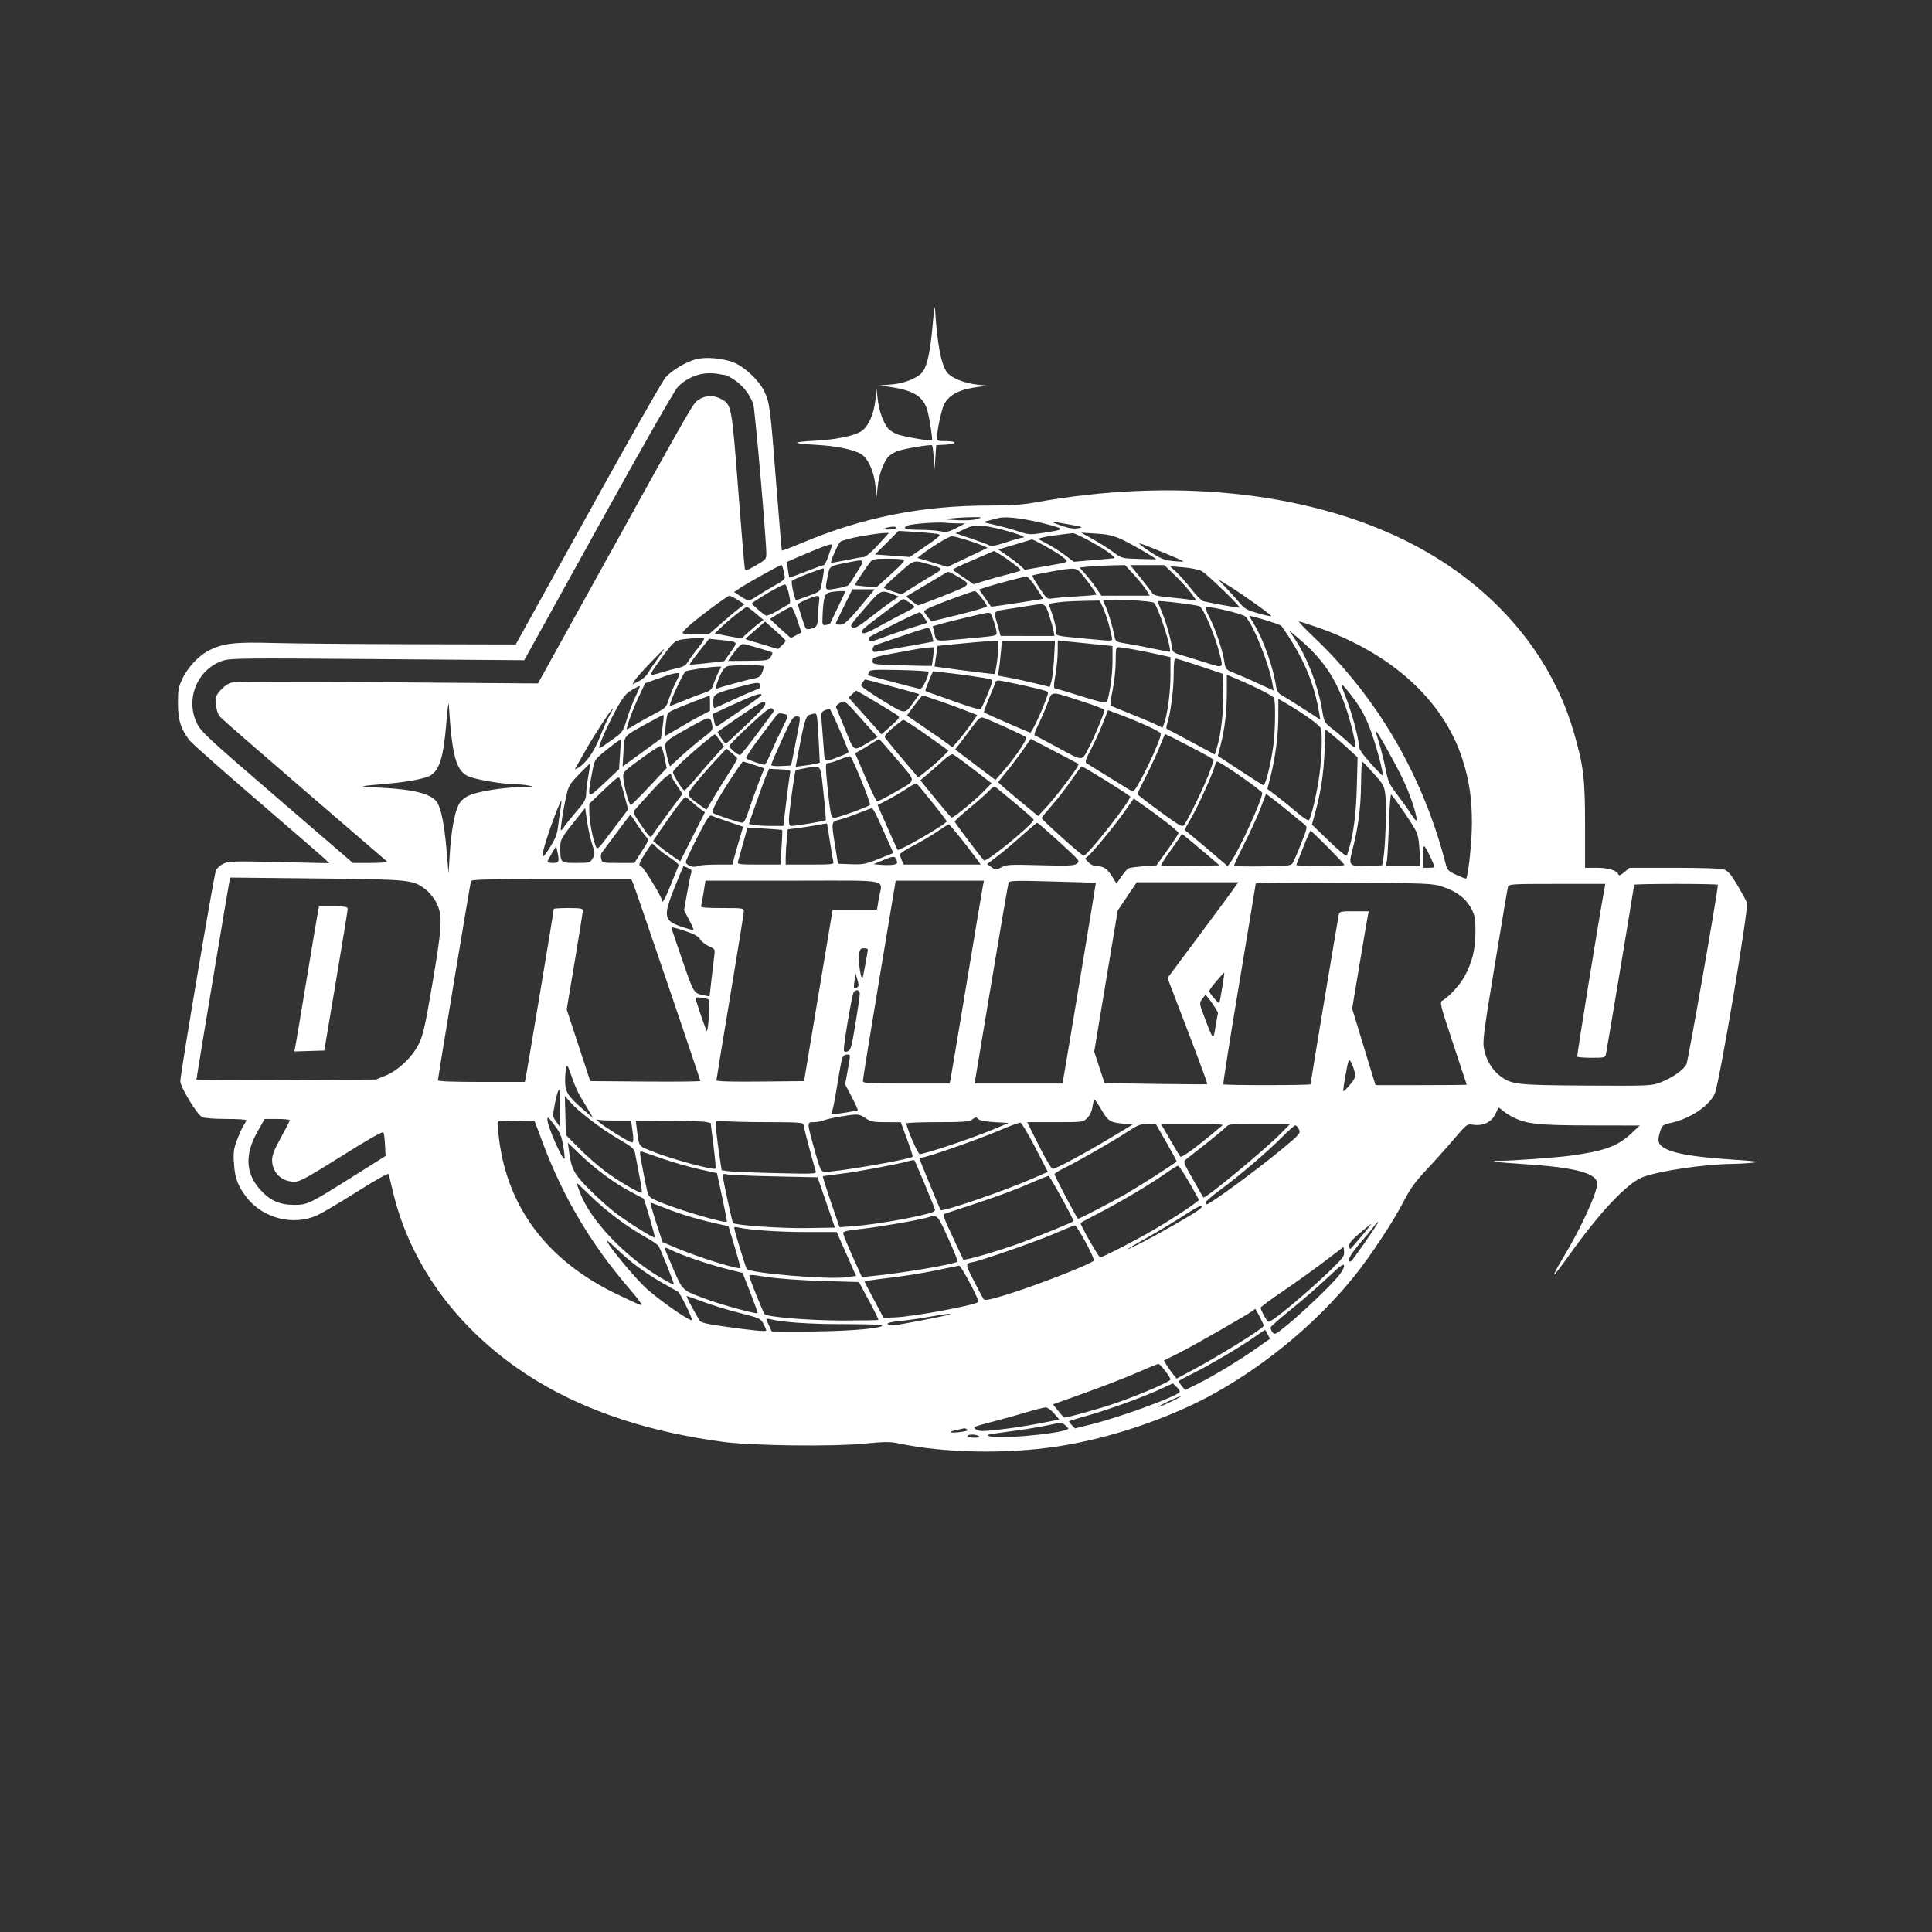 <svg version="1.1" viewBox="0 0 1200 1200" height="1200" width="1200" xmlns="http://www.w3.org/2000/svg"><rect x="0" y="0" width="1200" height="1200" fill="#333333" stroke="none"/><path fill-rule="evenodd" fill="#ffffff" stroke="none" d="M 579.267 202 C 577.970 217.243, 576.084 226.416, 573.408 230.501 C 570.819 234.451, 561.950 238.195, 553.711 238.815 L 546.500 239.358 554.768 240.668 C 567.756 242.726, 573.680 246.687, 576.001 254.866 C 577.290 259.404, 579.386 272.950, 578.877 273.447 C 578.138 274.170, 560.439 271.095, 556.980 269.643 C 555.044 268.830, 552.698 267.324, 551.768 266.296 C 548.803 263.020, 546.044 255.468, 545.221 248.377 L 544.422 241.500 543.740 248.348 C 542.857 257.202, 539.179 265.312, 534.855 267.942 C 530.059 270.859, 519.055 273.086, 506.250 273.731 C 500.063 274.042, 495 274.613, 495 275 C 495 275.387, 500.063 275.958, 506.250 276.269 C 519.055 276.914, 530.059 279.141, 534.855 282.058 C 539.179 284.688, 542.857 292.798, 543.740 301.652 L 544.422 308.500 545.221 301.623 C 546.044 294.532, 548.803 286.980, 551.768 283.704 C 552.698 282.676, 555.044 281.170, 556.980 280.357 C 560.682 278.803, 578.163 275.853, 578.970 276.645 C 579.229 276.900, 579.676 280.346, 579.964 284.304 L 580.488 291.500 580.994 284 L 581.500 276.500 587.250 276.200 C 594.589 275.817, 594.795 274, 587.500 274 C 582.353 274, 582 273.845, 582 271.588 C 582 267.292, 584.834 254.222, 586.438 251.121 C 589.536 245.128, 596.033 241.807, 607.500 240.351 L 613.500 239.589 606.914 238.893 C 598.857 238.042, 590.578 234.622, 588.083 231.115 C 584.448 226.004, 582.062 213.125, 580.744 191.500 C 580.610 189.300, 579.945 194.025, 579.267 202 M 432.618 223.053 C 426.132 224.674, 416.964 230.162, 413.183 234.686 C 411.216 237.039, 389.520 275.260, 364.970 319.620 L 320.335 400.276 255.917 400.132 C 220.488 400.052, 181.825 399.713, 170 399.378 C 146.114 398.700, 138.959 399.489, 130.230 403.764 C 123.608 407.006, 116.668 414.340, 113.180 421.782 C 110.851 426.750, 110.504 428.746, 110.532 437 C 110.567 447.225, 112.285 452.752, 117.593 459.711 C 118.986 461.537, 137.985 478.387, 159.813 497.155 C 181.641 515.923, 200.625 532.377, 202 533.719 L 204.500 536.159 173.424 535.450 C 145.480 534.812, 141.992 534.910, 138.813 536.419 C 136.868 537.341, 134.763 539.226, 134.134 540.606 C 132.929 543.250, 112 667.065, 112 671.548 C 112 675.231, 122.480 692.442, 125.585 693.857 C 127.038 694.519, 133.334 695, 140.547 695 C 147.396 695, 153 695.350, 153 695.777 C 153 696.205, 152.311 697.539, 151.469 698.741 C 150.627 699.943, 148.779 703.981, 147.362 707.713 C 145.129 713.598, 144.855 715.563, 145.301 722.500 C 145.885 731.597, 147.639 736.434, 152.840 743.292 C 163.033 756.731, 182.102 761.678, 197.152 754.788 C 200.157 753.412, 211.267 746.826, 221.842 740.151 C 233.644 732.702, 241.208 728.496, 241.428 729.258 C 241.626 729.941, 242.790 734.775, 244.014 740 C 255.197 787.722, 287.394 829.954, 334 858.034 C 365.504 877.014, 404.046 889.590, 449.087 895.586 C 467.141 897.990, 516.826 898.616, 536.686 896.690 C 549.721 895.426, 552.807 895.413, 558.466 896.600 C 586.743 902.527, 624.689 903.250, 656.541 898.469 C 689.375 893.540, 727.085 880.740, 755.134 865.003 C 787.503 846.844, 818.625 820.722, 840.937 792.987 C 851.459 779.909, 865.325 758.899, 871.957 745.989 C 875.842 738.425, 879.018 734.020, 885.769 726.833 C 890.590 721.700, 898.279 713.113, 902.854 707.752 C 911.046 698.154, 911.230 698.013, 914.837 698.575 C 920.857 699.512, 926.172 697.148, 928.500 692.496 C 929.600 690.298, 930.614 688.311, 930.754 688.079 C 930.894 687.848, 932.019 688.585, 933.254 689.717 C 934.489 690.848, 937.460 692.759, 939.856 693.962 C 948.311 698.207, 955.492 698.962, 988 699.021 L 1018.500 699.076 1013 704.204 C 1004.583 712.051, 996.042 715.095, 974.500 717.926 C 965.984 719.045, 939.446 720.959, 932.083 720.985 C 922.938 721.017, 929.157 721.939, 945.446 722.967 C 978.383 725.045, 992 728.625, 992 735.206 C 992 741.027, 982.014 762.767, 970.853 781.243 C 967.551 786.710, 965.056 791.390, 965.309 791.643 C 965.562 791.896, 969.534 786.796, 974.135 780.310 C 993.428 753.113, 1010.690 734.756, 1020.383 731.130 C 1030.948 727.177, 1058.035 723.174, 1076 722.912 C 1080.125 722.852, 1085.975 722.504, 1089 722.140 C 1093.459 721.603, 1090.957 721.240, 1075.787 720.222 C 1053.601 718.734, 1041.155 716.749, 1035 713.717 C 1029.875 711.192, 1029.093 708.889, 1031.205 702.540 C 1032.426 698.869, 1032.837 698.570, 1038.366 697.320 C 1049.818 694.731, 1061.360 687.019, 1064.982 679.537 C 1067.809 673.698, 1086.316 563.962, 1085.041 560.607 C 1084.581 559.397, 1081.919 554.539, 1079.126 549.810 C 1075.161 543.097, 1073.353 540.970, 1070.875 540.106 C 1068.851 539.401, 1057.642 539, 1039.928 539 L 1012.153 539 1008.905 541.734 C 1006.708 543.582, 1005.520 544.061, 1005.238 543.213 C 1004.384 540.652, 999.114 539, 991.800 539 L 984.500 539 984.500 512.250 C 984.500 483.343, 983.565 475.681, 977.480 454.713 C 962.700 403.782, 924.731 360.908, 871.500 335.042 C 809.867 305.092, 727.203 296.780, 643 312.064 C 635.312 313.459, 627.814 313.974, 615 313.986 C 571.950 314.025, 535.539 321.344, 496.739 337.758 C 490.820 340.262, 485.830 342.128, 485.650 341.905 C 485.470 341.682, 483.854 322.600, 482.060 299.500 C 478.470 253.285, 478.021 249.817, 474.755 243.107 C 471.338 236.088, 462.266 227.624, 455.328 224.983 C 448.754 222.481, 438.421 221.603, 432.618 223.053 M 436.920 232.102 C 430.951 232.993, 425.212 235.980, 420.937 240.420 C 418.921 242.513, 398.503 278.325, 371.555 327.032 L 325.609 410.076 234.544 409.378 C 150.507 408.734, 143.086 408.811, 138.380 410.374 C 122.577 415.623, 114.918 434.168, 122.324 449.250 C 124.929 454.556, 128.783 458.133, 172.160 495.500 L 219.173 536 230.286 536 C 236.490 536, 240.980 535.623, 240.450 535.147 C 239.928 534.679, 217 514.932, 189.500 491.266 C 162 467.599, 138.412 447.061, 137.083 445.626 C 135.342 443.745, 134.542 441.520, 134.222 437.668 C 133.818 432.787, 134.054 432.008, 136.939 428.722 C 138.678 426.742, 141.540 424.659, 143.300 424.093 C 145.466 423.396, 176.811 423.296, 240.311 423.782 L 334.122 424.500 363.746 371 C 432.253 247.280, 430.295 250.704, 433.898 248.283 C 438.037 245.502, 443.295 245.337, 447.965 247.842 C 454.340 251.260, 454.490 252.057, 458.467 303.500 C 460.465 329.350, 462.304 351.485, 462.553 352.688 C 462.997 354.829, 463.145 354.797, 469.494 351.188 C 475.535 347.754, 475.982 347.259, 475.988 344 C 476.005 335.261, 468.909 254.029, 467.860 250.952 C 465.941 245.326, 461.379 239.440, 456.359 236.115 C 453.773 234.402, 451.172 232.980, 450.579 232.956 C 449.985 232.932, 447.700 232.577, 445.500 232.165 C 443.300 231.754, 439.439 231.726, 436.920 232.102 M 591 321.960 C 585.707 322.569, 585.839 322.611, 594.500 323.059 C 600.080 323.348, 604.830 323.072, 607 322.333 C 610.329 321.199, 610.157 321.145, 603.500 321.233 C 599.650 321.284, 594.025 321.611, 591 321.960 M 620.500 321.692 C 619.400 321.945, 616.700 322.625, 614.500 323.203 L 610.500 324.255 618.500 326.147 C 622.900 327.188, 629.386 328.991, 632.913 330.155 C 638.913 332.135, 639.879 332.188, 647.913 330.971 C 661.206 328.959, 661.483 328.619, 651.937 326.043 C 637.854 322.243, 625.524 320.537, 620.500 321.692 M 574.500 324.941 C 569.550 325.302, 564.712 325.962, 563.750 326.406 C 560.024 328.126, 562.347 329.002, 570.750 329.044 C 575.563 329.068, 581.511 329.475, 583.968 329.949 C 587.888 330.706, 589.115 330.461, 593.968 327.954 L 599.500 325.096 594.375 325.048 C 591.556 325.022, 587.956 324.839, 586.375 324.642 C 584.794 324.445, 579.450 324.580, 574.500 324.941 M 659.067 326.447 C 663.831 328.114, 666.713 328.566, 669.567 328.093 C 673.198 327.490, 672.767 327.308, 663.942 325.720 C 651.732 323.523, 651.015 323.629, 659.067 326.447 M 599 328.642 L 593.500 331.228 603.041 334.447 C 608.289 336.218, 613.402 338.126, 614.404 338.687 C 615.769 339.450, 618.374 338.990, 624.773 336.853 C 629.474 335.284, 634.035 333.986, 634.910 333.970 C 640.813 333.857, 619.144 327.378, 610.144 326.566 C 605.478 326.144, 603.547 326.504, 599 328.642 M 550 328 C 547.865 328.684, 548.112 328.815, 551.691 328.900 C 553.996 328.955, 556.160 328.550, 556.500 328 C 557.220 326.834, 553.639 326.834, 550 328 M 550.822 337.066 L 543.500 344.396 554.278 345.167 L 565.056 345.939 574.974 339.221 C 582.769 333.942, 584.504 332.361, 583.076 331.832 C 582.077 331.463, 576.059 330.840, 569.702 330.449 L 558.144 329.737 550.822 337.066 M 534.575 333.084 C 528.566 334.141, 522.884 335.700, 521.947 336.548 C 520.418 337.931, 515.561 348.952, 516.229 349.522 C 516.378 349.650, 520.550 348.917, 525.500 347.894 C 530.450 346.871, 535.400 346.018, 536.500 345.999 C 537.687 345.978, 541.271 342.924, 545.321 338.482 L 552.143 331 548.821 331.081 C 546.995 331.125, 540.584 332.027, 534.575 333.084 M 658.239 332.104 C 654.246 332.568, 649.524 333.325, 647.746 333.786 L 644.514 334.624 650.507 337.820 C 653.803 339.578, 658.851 342.797, 661.724 344.973 L 666.948 348.930 678.724 347.921 C 685.201 347.366, 691.175 346.808, 692 346.680 C 692.828 346.552, 690.811 344.616, 687.500 342.360 C 681.284 338.124, 667.634 330.902, 666.275 331.130 C 665.849 331.201, 662.233 331.639, 658.239 332.104 M 679 335.007 C 683.125 337.299, 688.786 340.891, 691.580 342.991 C 696.623 346.780, 696.738 346.811, 707.331 347.154 C 713.200 347.344, 718.002 347.419, 718.001 347.321 C 717.997 346.636, 702.222 337.522, 696.738 335.035 C 691.356 332.595, 688.128 331.863, 680.748 331.409 L 671.500 330.840 679 335.007 M 582.864 337.322 C 579.214 339.620, 574.785 342.628, 573.022 344.006 L 569.816 346.513 579.158 349.312 L 588.500 352.111 600.993 346.171 L 613.487 340.230 609.644 338.624 C 604.059 336.291, 593.056 332.988, 591.145 333.072 C 590.240 333.111, 586.514 335.024, 582.864 337.322 M 639.500 335.488 C 638.950 335.670, 634.356 337.050, 629.291 338.554 L 620.082 341.290 625.791 345.249 C 628.931 347.426, 632.629 350.266, 634.009 351.560 L 636.518 353.912 648.509 351.828 C 664.773 349.001, 664.104 349.343, 660.041 345.920 C 657.093 343.436, 641.881 334.844, 640.847 335.079 C 640.656 335.122, 640.050 335.307, 639.500 335.488 M 713.753 342.281 C 720.906 347.036, 722.873 347.860, 728.503 348.463 C 732.077 348.846, 735 348.947, 735 348.689 C 735 348.172, 712.015 338.654, 708 337.508 C 706.625 337.115, 709.214 339.263, 713.753 342.281 M 506.500 341.446 C 502.100 343.251, 496.303 345.699, 493.617 346.886 L 488.734 349.043 489.371 353.692 C 489.722 356.250, 490.143 358.477, 490.308 358.641 C 490.473 358.806, 495.083 357.166, 500.554 354.997 C 506.024 352.829, 510.980 351.042, 511.567 351.027 C 512.154 351.012, 513.423 348.637, 514.386 345.750 C 515.350 342.863, 516.369 339.938, 516.652 339.250 C 517.424 337.374, 515.313 337.831, 506.500 341.446 M 605.194 347.481 C 593.367 352.572, 591.176 353.704, 592.083 354.251 C 592.313 354.389, 595.249 356.385, 598.609 358.686 L 604.718 362.870 612.109 360.597 C 616.174 359.347, 622.763 357.527, 626.750 356.554 C 630.737 355.581, 633.981 354.496, 633.957 354.142 C 633.904 353.339, 625.672 347.070, 621 344.276 L 617.500 342.182 605.194 347.481 M 540.802 348.750 C 538.984 350.858, 531 362.717, 531 363.308 C 531 363.538, 534.002 363.967, 537.671 364.262 L 544.342 364.797 553.567 356.466 C 560.030 350.628, 562.349 347.964, 561.314 347.567 C 560.501 347.255, 555.893 347, 551.073 347 C 543.969 347, 542.024 347.331, 540.802 348.750 M 525.718 349.537 C 515.096 351.649, 515.388 351.444, 514.133 357.692 C 512.252 367.057, 512.046 366.754, 519.458 365.541 C 523.010 364.960, 526.388 364.012, 526.964 363.436 C 527.541 362.859, 530.009 359.150, 532.448 355.194 C 537.527 346.956, 537.750 347.144, 525.718 349.537 M 558.196 356.149 C 553.138 360.598, 549 364.553, 549 364.937 C 549 365.321, 551.496 366.422, 554.547 367.383 L 560.094 369.132 567.797 364.251 C 572.034 361.566, 577.693 358.110, 580.374 356.570 C 585.862 353.418, 585.615 352.906, 577.500 350.624 C 567.032 347.679, 568.210 347.342, 558.196 356.149 M 473.716 356.971 C 467.810 360.256, 461.400 364.015, 459.470 365.326 L 455.963 367.710 459.960 370.355 C 462.158 371.810, 464.448 373, 465.048 373 C 465.649 373, 468.021 371.730, 470.320 370.178 C 472.619 368.626, 477.496 365.702, 481.157 363.681 C 486.009 361.003, 487.720 359.531, 487.467 358.253 C 486.292 352.312, 485.883 351, 485.208 351 C 484.793 351, 479.622 353.687, 473.716 356.971 M 676.018 351.913 L 670.536 352.500 674.097 356.500 C 676.056 358.700, 679.107 362.637, 680.878 365.250 L 684.096 370 699.105 370 L 714.113 370 712.307 366.897 C 711.313 365.191, 707.873 360.916, 704.661 357.397 L 698.823 351 690.161 351.163 C 685.398 351.253, 679.033 351.590, 676.018 351.913 M 708.405 358.883 C 711.905 363.218, 715.188 367.513, 715.700 368.428 C 716.405 369.689, 719.032 370.321, 726.565 371.045 C 732.029 371.569, 738.012 372.254, 739.859 372.565 L 743.219 373.132 739.941 368.567 C 738.138 366.057, 733.632 361.077, 729.929 357.501 L 723.194 351 712.618 351 L 702.041 351 708.405 358.883 M 730.571 355.251 C 732.732 357.214, 736.975 362.020, 740 365.933 C 743.025 369.845, 746.400 373.237, 747.500 373.472 C 756.348 375.356, 769.572 377.677, 769.886 377.401 C 770.638 376.739, 749.450 356.276, 746.363 354.684 C 744.638 353.794, 739.495 352.754, 734.935 352.374 L 726.643 351.683 730.571 355.251 M 501.650 356.433 C 496.782 358.285, 492.393 360.207, 491.896 360.704 C 491.193 361.407, 493.298 371.504, 494.400 372.714 C 494.508 372.832, 497.931 371.698, 502.007 370.193 C 508.936 367.635, 509.464 367.230, 510.097 363.978 C 511.783 355.315, 512.037 353.002, 511.295 353.033 C 510.858 353.051, 506.517 354.581, 501.650 356.433 M 652.581 355.083 C 646.576 356.140, 641.462 357.204, 641.218 357.448 C 640.974 357.692, 642.916 361.113, 645.534 365.050 C 650.212 372.088, 650.353 372.199, 653.896 371.647 C 655.878 371.337, 662.788 370.774, 669.250 370.395 C 675.712 370.016, 681 369.516, 681 369.283 C 681 368.503, 674.808 359.851, 671.785 356.408 C 668.289 352.426, 667.852 352.396, 652.581 355.083 M 586.500 356.380 C 585.400 357.082, 579.635 360.535, 573.690 364.054 L 562.879 370.453 566.190 373.200 C 568.010 374.710, 569.867 375.958, 570.316 375.973 C 570.764 375.988, 578.075 373.232, 586.562 369.848 C 603.789 362.980, 603.675 363.150, 594.549 357.915 C 588.801 354.618, 589.157 354.686, 586.500 356.380 M 627 360.579 C 621.775 361.945, 615.384 363.753, 612.798 364.596 L 608.096 366.129 611.739 371.314 C 613.743 374.166, 615.456 376.622, 615.545 376.770 C 615.679 376.993, 631.050 374.720, 644.717 372.455 L 647.933 371.922 644.964 367.211 C 641.319 361.429, 638.453 357.985, 637.340 358.048 C 636.878 358.074, 632.225 359.213, 627 360.579 M 762.013 365.605 C 765.044 368.847, 768.869 373.122, 770.513 375.105 C 772.972 378.073, 774.890 379.100, 781.360 380.912 C 785.683 382.123, 789.393 382.940, 789.606 382.727 C 790.115 382.218, 772.403 369.536, 763.500 364.035 L 756.500 359.710 762.013 365.605 M 483.500 364.642 C 477.268 367.886, 467.001 374.254, 467.018 374.865 C 467.036 375.486, 473.382 380.962, 475.642 382.306 C 476.270 382.679, 479.420 381.424, 482.642 379.517 C 485.864 377.610, 489.117 375.689, 489.871 375.247 C 491.018 374.576, 491.033 373.508, 489.962 368.722 C 489.258 365.575, 488.191 363.018, 487.591 363.040 C 486.991 363.062, 485.150 363.783, 483.500 364.642 M 524.228 376.512 C 521.353 382.294, 519 387.244, 519 387.512 C 519 387.780, 520.310 388, 521.910 388 C 524.779 388, 527.303 385.458, 540.878 368.901 L 543.256 366 536.356 366 L 529.456 366 524.228 376.512 M 515.516 367.875 C 512.182 368.589, 511.417 371.020, 510.913 382.500 C 510.657 388.338, 510.715 388.491, 513.075 388.155 C 514.409 387.965, 515.647 387.411, 515.827 386.924 C 516.006 386.438, 518.144 381.950, 520.577 376.951 C 523.010 371.953, 525 367.669, 525 367.432 C 525 366.831, 519.110 367.106, 515.516 367.875 M 539.320 375.269 C 527.858 388.408, 527.657 388.709, 529.615 389.805 C 530.908 390.528, 533.413 389.064, 540.889 383.219 C 546.175 379.085, 552.249 374.544, 554.386 373.128 L 558.273 370.554 555.386 369.395 C 547.467 366.214, 547.104 366.347, 539.320 375.269 M 594 370.939 C 580.519 375.866, 573.999 378.728, 574.005 379.714 C 574.008 380.147, 575.020 381.729, 576.255 383.231 L 578.500 385.961 595.740 381.731 C 605.222 379.404, 612.985 377.094, 612.990 376.598 C 613.006 375.180, 606.614 367.060, 605.500 367.081 C 604.950 367.092, 599.775 368.828, 594 370.939 M 442.117 377.461 C 430.959 385.765, 424 391.779, 424 393.116 C 424 393.602, 427.647 394, 432.103 394 L 440.207 394 447.896 387.250 C 452.125 383.538, 457.126 379.329, 459.008 377.899 L 462.431 375.297 458.235 372.649 C 455.928 371.192, 453.613 370, 453.091 370 C 452.570 370, 447.631 373.358, 442.117 377.461 M 501 372.358 C 497.975 373.604, 495.540 374.956, 495.590 375.362 C 495.639 375.768, 496.743 379.491, 498.042 383.635 C 500.386 391.107, 500.430 391.164, 503.403 390.569 C 507.159 389.818, 507.965 388.554, 507.985 383.390 C 507.993 381.129, 508.286 377.191, 508.636 374.640 C 509.387 369.161, 509.025 369.053, 501 372.358 M 550.895 379.268 C 535.038 391.208, 534.392 391.792, 535.661 393.061 C 536.511 393.911, 539.542 392.676, 547.649 388.180 C 553.617 384.870, 560.638 381.136, 563.250 379.882 C 565.862 378.628, 568 377.278, 568 376.882 C 568 376.227, 561.778 371.976, 560.882 372.018 C 560.672 372.028, 556.178 375.290, 550.895 379.268 M 687.332 372.700 L 685.164 373.118 687.013 377.309 C 688.700 381.134, 691.125 389.527, 692.445 396.110 C 692.927 398.516, 693.576 398.816, 700.734 399.944 C 705.005 400.617, 712.498 402.044, 717.384 403.116 C 722.271 404.188, 726.401 404.932, 726.562 404.771 C 728.021 403.313, 719.479 377.006, 716.693 374.373 C 715.499 373.245, 691.576 371.881, 687.332 372.700 M 661.500 373.675 C 659.300 373.861, 656.118 374.240, 654.428 374.518 L 651.356 375.024 653.652 381.762 C 654.915 385.468, 655.960 389.930, 655.974 391.678 C 656.003 395.267, 653.919 394.754, 677.500 396.971 C 692.057 398.340, 691.135 398.462, 690.463 395.250 C 688.926 387.907, 687.477 383.048, 685.391 378.250 L 683.110 373 674.305 373.168 C 669.462 373.261, 663.700 373.488, 661.500 373.675 M 719 373.410 C 719 373.583, 720.314 376.912, 721.920 380.807 C 724.470 386.989, 727.357 397.353, 728.232 403.465 C 728.417 404.755, 729.713 405.756, 732.007 406.382 C 733.928 406.907, 740.788 409.007, 747.250 411.049 C 760.486 415.232, 759.946 415.519, 757.442 405.644 C 754.695 394.812, 747.622 378.120, 745.125 376.577 C 743.740 375.721, 719 372.722, 719 373.410 M 643 375.647 C 641.625 375.872, 636 376.751, 630.500 377.602 C 615.822 379.871, 617.009 378.809, 619.423 387.505 L 621.500 394.986 638.225 394.993 L 654.950 395 654.348 391.750 C 654.017 389.962, 652.791 385.575, 651.623 382 C 649.400 375.195, 648.740 374.708, 643 375.647 M 457.840 381.138 C 454.903 383.413, 450.564 387.126, 448.197 389.388 L 443.894 393.500 452.197 395.058 L 460.500 396.615 465 392.523 C 467.475 390.272, 470.577 387.683, 471.893 386.771 L 474.286 385.111 470.970 382.306 C 466.151 378.228, 464.582 377.068, 463.840 377.032 C 463.477 377.014, 460.777 378.862, 457.840 381.138 M 484.456 380.569 C 481.196 382.532, 478.430 384.237, 478.309 384.357 C 478.189 384.478, 481.046 387.222, 484.660 390.454 L 491.231 396.331 494.495 394.572 L 497.760 392.814 495.168 384.907 C 493.742 380.558, 492.082 377, 491.479 377 C 490.876 377, 487.715 378.606, 484.456 380.569 M 751.369 383.750 C 755.188 391.345, 759.454 404.151, 760.505 411.175 C 761.188 415.742, 761.336 415.903, 766.852 418.109 C 769.959 419.352, 776.679 422.292, 781.788 424.643 L 791.075 428.919 790.448 425.210 C 788.233 412.111, 778.182 387.183, 773.355 382.819 C 771.729 381.349, 753.960 377, 749.580 377 C 748.283 377, 748.626 378.296, 751.369 383.750 M 555.500 387.621 C 547.250 391.771, 540.181 395.471, 539.792 395.842 C 539.402 396.213, 539.425 397.070, 539.844 397.747 C 540.417 398.675, 542.482 398.254, 548.240 396.037 C 552.440 394.420, 560.423 391.684, 565.979 389.958 L 576.082 386.819 574.092 383.677 C 572.998 381.948, 571.742 380.431, 571.301 380.304 C 570.861 380.178, 563.750 383.470, 555.500 387.621 M 612.500 380.739 C 607.650 381.695, 589.043 386.174, 584.428 387.498 L 579.356 388.952 580.405 393.476 C 581.615 398.693, 580.443 398.446, 596.941 396.956 C 619.722 394.898, 619 395.028, 619 392.963 C 619 390.783, 616.124 381.783, 615.152 380.923 C 614.793 380.605, 613.600 380.523, 612.500 380.739 M 776 382.595 C 776 382.801, 777.349 385.162, 778.998 387.842 C 784.576 396.908, 790.689 414.079, 792.531 425.857 C 793.069 429.303, 793.836 430.559, 796.193 431.857 C 797.833 432.761, 803.880 436.534, 809.631 440.242 L 820.088 446.984 819.456 443.242 C 816.145 423.615, 809.342 407.868, 795.900 388.723 C 795.289 387.852, 776 381.912, 776 382.595 M 469.364 391.164 C 466.139 393.965, 463.323 396.413, 463.107 396.605 C 462.891 396.796, 463.341 397.146, 464.107 397.382 C 464.873 397.618, 469.489 399.009, 474.363 400.473 L 483.227 403.135 485.613 400.893 C 486.926 399.660, 488 398.360, 488 398.003 C 488 397.647, 485.126 394.817, 481.614 391.714 L 475.228 386.073 469.364 391.164 M 816.073 395.750 C 855.636 433.310, 883.936 482.013, 897.968 536.687 C 898.937 540.461, 899.596 541.126, 904.674 543.451 C 907.771 544.869, 910.446 545.888, 910.618 545.715 C 911.950 544.384, 914.201 523.044, 914.229 511.500 C 914.265 496.100, 912.575 484.633, 908.333 471.500 C 896.517 434.914, 864.289 405.645, 818.153 389.599 C 812.462 387.619, 807.356 386, 806.805 386 C 806.254 386, 810.425 390.387, 816.073 395.750 M 560 395.113 C 552.025 397.875, 544.712 400.382, 543.750 400.684 C 542.788 400.986, 542 402.132, 542 403.230 C 542 404.858, 542.508 405.138, 544.750 404.746 C 563.835 401.410, 579.539 398.620, 579.699 398.538 C 579.808 398.482, 579.416 396.537, 578.827 394.218 C 578.109 391.387, 577.221 390.015, 576.128 390.046 C 575.233 390.071, 567.975 392.351, 560 395.113 M 803.800 396.191 C 811.596 407.565, 818.651 425.754, 821.230 441.127 C 822.500 448.694, 822.554 448.788, 828.005 453.015 C 831.027 455.358, 835.413 459.107, 837.750 461.346 C 840.087 463.585, 842 464.854, 842 464.166 C 842 460.869, 838.566 446.924, 835.843 439.166 C 829.215 420.279, 821.170 408.726, 805.542 395.649 L 800.585 391.500 803.800 396.191 M 425.622 396.919 C 419.112 397.612, 418.363 398.249, 409.428 410.692 C 402.727 420.023, 402.744 420.182, 410.174 417.861 C 413.653 416.775, 418.552 415.442, 421.059 414.901 C 424.542 414.149, 426.046 413.192, 427.431 410.847 C 428.428 409.159, 431.183 405.397, 433.554 402.487 C 435.924 399.577, 437.594 396.927, 437.265 396.598 C 436.600 395.933, 434.293 395.997, 425.622 396.919 M 434.255 404.582 C 430.848 408.879, 428.221 412.555, 428.417 412.751 C 428.614 412.947, 433.516 412.556, 439.311 411.882 L 449.848 410.658 453.888 404.928 C 458.544 398.327, 458.833 398.640, 446.975 397.434 L 440.449 396.770 434.255 404.582 M 604.500 399.003 C 600.100 399.397, 593.324 400.044, 589.443 400.442 L 582.387 401.164 581.420 407.579 L 580.453 413.994 583.476 414.417 C 598.937 416.577, 617.475 418.859, 617.703 418.630 C 618.441 417.892, 620 407.192, 620 402.864 L 620 398 616.250 398.144 C 614.188 398.223, 608.900 398.610, 604.500 399.003 M 621.653 405.250 C 621.300 409.238, 620.739 414.107, 620.404 416.072 L 619.796 419.643 626.648 420.871 C 630.417 421.546, 637.662 423.126, 642.749 424.383 L 651.998 426.668 653.062 423.084 C 653.647 421.113, 654.386 414.663, 654.704 408.750 L 655.283 398 638.788 398 L 622.293 398 621.653 405.250 M 656.960 404.652 C 656.938 408.418, 656.319 414.875, 655.584 419 C 654.178 426.898, 654.285 428, 656.463 428 C 657.203 428, 664.207 430.060, 672.026 432.578 C 680.337 435.254, 686.614 436.786, 687.134 436.266 C 688.787 434.613, 691 419.887, 691 410.542 L 691 401.259 679.750 400.108 C 673.563 399.474, 665.913 398.697, 662.750 398.380 L 657 397.804 656.960 404.652 M 458.338 402.250 C 457.232 403.488, 455.396 405.860, 454.258 407.521 L 452.190 410.542 464.625 410.451 C 476.325 410.365, 477.153 410.227, 478.632 408.115 C 479.497 406.881, 479.965 405.632, 479.673 405.340 C 479.022 404.688, 463.044 400, 461.476 400 C 460.856 400, 459.444 401.012, 458.338 402.250 M 569.500 403.135 C 541.262 408.283, 542 408.086, 542 410.465 C 542 412.694, 542.154 412.718, 560.250 413.249 C 570.288 413.543, 578.598 413.697, 578.718 413.591 C 578.838 413.485, 579.237 410.833, 579.606 407.699 L 580.275 402 577.388 402.112 C 575.799 402.173, 572.250 402.634, 569.500 403.135 M 692.983 410.750 C 692.974 415.563, 692.124 423.550, 691.095 428.500 C 690.065 433.450, 689.510 437.783, 689.862 438.130 C 690.213 438.476, 695.900 440.894, 702.500 443.504 C 709.100 446.113, 716.194 449.105, 718.264 450.152 L 722.029 452.055 722.962 449.600 C 725.140 443.872, 727 429.992, 727 419.470 L 727 408.160 720.250 406.646 C 710.492 404.456, 697.084 402, 694.890 402 C 693.182 402, 692.998 402.843, 692.983 410.750 M 403.763 411.840 C 399.076 416.702, 394.709 421.676, 394.057 422.893 L 392.873 425.105 396.916 423.043 C 399.140 421.908, 401.597 419.747, 402.376 418.240 C 403.156 416.733, 405.864 412.688, 408.395 409.250 C 410.925 405.813, 412.836 403, 412.641 403 C 412.445 403, 408.450 406.978, 403.763 411.840 M 729 418.869 C 729 428.418, 727.024 443.353, 724.948 449.490 C 724.392 451.134, 724.289 452.598, 724.719 452.742 C 725.148 452.887, 732.025 456.522, 740 460.820 L 754.500 468.633 755.778 464.567 C 758.357 456.360, 760.085 441.481, 759.793 430 L 759.500 418.500 745.500 413.794 C 737.800 411.206, 730.938 409.068, 730.250 409.044 C 729.331 409.012, 729 411.617, 729 418.869 M 452.239 413.707 C 449.904 414.156, 447.862 417.305, 445.423 424.218 C 444.144 427.844, 444.164 428.151, 445.649 427.581 C 448.847 426.354, 464.563 422.084, 468.296 421.427 C 471.309 420.898, 472.363 420.114, 473.407 417.630 C 474.129 415.909, 474.532 414.163, 474.301 413.750 C 473.867 412.974, 456.232 412.939, 452.239 413.707 M 433.809 415.380 C 429.578 416.023, 425.944 416.763, 425.732 417.025 C 423.283 420.049, 416 436.067, 416 438.430 C 416 438.642, 419.488 437.350, 423.750 435.559 C 428.012 433.768, 433.837 431.532, 436.693 430.590 C 441.232 429.093, 442.036 428.413, 443.078 425.189 C 443.734 423.160, 445.119 419.813, 446.156 417.750 L 448.041 414 444.770 414.105 C 442.972 414.163, 438.039 414.737, 433.809 415.380 M 539.620 417.549 C 539.253 418.504, 539.076 419.366, 539.226 419.465 C 539.542 419.670, 567.472 427.013, 570.543 427.698 C 572.192 428.066, 573.045 427.175, 574.963 423.080 C 576.270 420.289, 577.001 417.667, 576.587 417.253 C 576.174 416.839, 567.837 416.345, 558.061 416.155 C 541.915 415.842, 540.225 415.970, 539.620 417.549 M 577.016 422.732 C 575.650 425.905, 574.637 428.725, 574.766 429 C 574.895 429.275, 576.237 429.893, 577.750 430.374 C 579.263 430.854, 586.727 433.492, 594.337 436.236 C 603.631 439.587, 608.505 440.895, 609.182 440.218 C 609.736 439.664, 611.704 435.454, 613.555 430.863 C 616.588 423.340, 616.752 422.453, 615.211 421.884 C 613.464 421.240, 594.924 418.573, 585 417.538 L 579.500 416.965 577.016 422.732 M 415.500 419.149 C 413.850 419.695, 409.846 421.089, 406.603 422.247 L 400.705 424.354 396.438 433.427 C 392.673 441.433, 388.533 453, 389.433 453 C 389.611 453, 392.319 451.457, 395.450 449.572 C 398.582 447.687, 403.982 444.672, 407.452 442.873 C 413.345 439.817, 413.868 439.261, 415.398 434.407 C 416.299 431.549, 418.308 426.689, 419.863 423.606 C 422.609 418.161, 422.630 418.002, 420.595 418.079 C 419.443 418.122, 417.150 418.604, 415.500 419.149 M 762 429.966 C 762 442.097, 760.780 452.495, 758.162 462.684 L 756.415 469.484 769.948 478.366 C 777.391 483.251, 784.003 487.448, 784.641 487.692 C 785.961 488.199, 789.259 475.104, 790.941 462.678 C 792.148 453.762, 792.336 435.059, 791.235 433.379 C 790.358 432.041, 780.478 426.990, 769.750 422.395 L 762 419.076 762 429.966 M 536.205 423.253 C 535.632 423.943, 535.015 425.021, 534.832 425.649 C 534.649 426.278, 540.529 430.449, 547.897 434.918 C 562.960 444.054, 561.777 444.015, 567.843 435.569 L 571.018 431.147 565.259 429.473 C 560.621 428.124, 537.862 422.031, 537.372 422.006 C 537.302 422.003, 536.777 422.564, 536.205 423.253 M 618.302 423.857 C 617.997 424.761, 616.179 429.237, 614.261 433.804 C 612.343 438.371, 610.938 442.261, 611.137 442.448 C 611.817 443.086, 639.122 455, 639.905 455 C 641.235 455, 651 432.959, 651 429.956 C 651 429.219, 641.915 426.943, 625.678 423.613 C 619.473 422.341, 618.805 422.363, 618.302 423.857 M 459.053 426.630 C 443.822 430.673, 443 431.155, 443 436.056 C 443 439.001, 443.365 440.058, 444.250 439.680 C 444.938 439.386, 450.990 436.637, 457.699 433.573 C 464.408 430.508, 470.371 428, 470.949 428 C 471.527 428, 472 427.100, 472 426 C 472 423.452, 470.810 423.510, 459.053 426.630 M 835.701 432.513 C 839.446 441.840, 844 458.611, 844 463.077 C 844 465.164, 845.869 467.988, 851.184 473.932 C 855.135 478.351, 858.535 481.799, 858.739 481.594 C 859.614 480.719, 854.464 461.668, 850.786 452.169 C 847.990 444.948, 845.025 439.502, 840.940 434.080 C 832.653 423.083, 831.815 422.832, 835.701 432.513 M 392.275 428.661 C 389.006 430.566, 387.016 432.962, 383.474 439.259 C 379.023 447.175, 373.954 458.085, 372.510 462.856 C 371.682 465.595, 371.622 465.623, 380.720 459.104 C 386.723 454.803, 386.913 454.523, 389.535 446.112 C 391.009 441.384, 393.523 434.925, 395.122 431.758 C 396.721 428.591, 397.685 426.045, 397.264 426.100 C 396.844 426.155, 394.599 427.307, 392.275 428.661 M 529.272 431.173 L 527.099 433.345 534.300 441.314 C 538.260 445.697, 542.850 450.824, 544.500 452.707 L 547.500 456.132 553.363 450.885 C 558.851 445.974, 559.107 445.551, 557.363 444.266 C 554.948 442.487, 532.424 429, 531.869 429 C 531.635 429, 530.467 429.978, 529.272 431.173 M 650.500 437.269 C 648.959 441.246, 646.362 447.182, 644.729 450.460 C 643.096 453.738, 642.151 456.552, 642.630 456.714 C 643.108 456.876, 649.785 460.410, 657.468 464.567 C 673.339 473.155, 671.712 473.302, 677.076 462.788 C 680.233 456.601, 686 442.528, 686 441.013 C 686 440.498, 679.813 438.099, 672.250 435.681 C 651.390 429.010, 653.767 428.836, 650.500 437.269 M 456.150 437.259 L 442.800 443.382 443.357 446.815 C 444.032 450.970, 444.675 451.730, 446.445 450.465 C 447.187 449.934, 453.449 445.675, 460.362 441 C 467.275 436.325, 472.946 432.163, 472.965 431.750 C 473.043 430.063, 468.832 431.443, 456.150 437.259 M 432 435.371 C 417.610 440.965, 415.173 442.107, 414.634 443.510 C 413.874 445.492, 412.660 457, 413.211 457 C 413.469 457, 417.240 454.862, 421.590 452.250 C 425.941 449.637, 432.086 446.150, 435.248 444.500 L 440.995 441.500 440.998 436.750 C 440.999 434.137, 440.887 432.015, 440.750 432.033 C 440.613 432.051, 436.675 433.553, 432 435.371 M 567.891 438.214 L 563.282 444.424 574.891 452.344 C 581.276 456.700, 587.625 461.147, 589 462.225 L 591.500 464.187 595 460.245 C 596.925 458.077, 600.417 453.570, 602.760 450.228 L 607.020 444.153 598.760 440.948 C 590.158 437.610, 574.038 431.998, 573.062 432.002 C 572.753 432.003, 570.426 434.799, 567.891 438.214 M 277.273 448.500 C 275.541 469.679, 273.161 477.882, 267.714 481.452 C 264.390 483.630, 252.916 485.791, 238.433 486.967 C 231.409 487.537, 225.508 488.158, 225.320 488.347 C 225.131 488.536, 230.719 488.982, 237.738 489.340 C 257.345 490.338, 268.116 493.196, 271.451 498.284 C 273.994 502.166, 276.026 512.307, 277.337 527.660 L 278.604 542.500 279.353 530.568 C 280.233 516.576, 282.237 505.218, 284.725 500.131 C 285.930 497.665, 287.945 495.782, 291.004 494.262 C 296.326 491.619, 312.037 489.061, 324 488.891 C 331.226 488.788, 331.900 488.646, 328.500 487.943 C 326.300 487.488, 322.250 487.087, 319.500 487.052 C 311.097 486.945, 294.851 484.106, 290.449 481.975 C 283.203 478.467, 280.700 468.956, 278.748 437.500 C 278.612 435.300, 277.948 440.250, 277.273 448.500 M 793.994 444.776 C 793.988 456.453, 792.149 470.699, 789.124 482.508 L 787.196 490.034 793.348 494.695 C 796.732 497.259, 802.340 501.814, 805.811 504.817 C 809.443 507.959, 812.490 509.900, 812.989 509.389 C 814.432 507.907, 818.073 492.192, 819.560 481.022 C 820.983 470.338, 821.416 456.149, 820.431 452.486 C 819.913 450.557, 810.405 443.663, 799.250 437.128 L 794 434.052 793.994 444.776 M 462.437 442.961 C 455.871 447.386, 449.416 451.849, 448.091 452.878 L 445.682 454.749 447.951 458.421 C 449.199 460.441, 450.558 461.960, 450.971 461.797 C 451.384 461.633, 457.224 456.244, 463.949 449.820 C 473.622 440.582, 475.989 437.803, 475.275 436.528 C 474.510 435.159, 472.567 436.133, 462.437 442.961 M 521.671 436.596 C 520.115 437.449, 519.047 438.676, 519.298 439.323 C 519.549 439.970, 522.106 446.206, 524.981 453.179 C 530.832 467.370, 529.693 466.736, 539.298 461.162 L 545.050 457.824 538.775 450.740 C 524.290 434.385, 524.853 434.851, 521.671 436.596 M 465.601 450.544 C 458.671 456.935, 453 462.718, 453 463.394 C 453 464.668, 458.316 469.054, 459.710 468.929 C 460.144 468.890, 464.550 463.421, 469.500 456.774 C 474.450 450.128, 479.074 443.925, 479.776 442.989 C 480.822 441.596, 480.795 441.075, 479.627 440.106 C 478.466 439.142, 475.871 441.074, 465.601 450.544 M 373.716 449.750 C 370.208 455.113, 365.846 462.200, 364.023 465.500 C 362.200 468.800, 359.804 473.016, 358.700 474.868 C 356.775 478.096, 356.770 478.192, 358.596 477.195 C 363.714 474.397, 368.870 467.277, 372.496 458 C 374.538 452.775, 377.306 446.587, 378.647 444.250 C 382.964 436.722, 380.277 439.719, 373.716 449.750 M 512.168 441.261 C 509.979 442.310, 509.870 442.785, 510.400 448.940 C 510.711 452.548, 511.253 459.451, 511.603 464.279 C 512.325 474.202, 511.329 473.660, 521.750 469.801 C 524.638 468.731, 527 467.503, 527 467.071 C 527 465.415, 516.164 440.558, 515.354 440.356 C 514.884 440.239, 513.450 440.646, 512.168 441.261 M 684.990 449.299 C 683.217 453.810, 679.906 461.047, 677.633 465.383 C 674.148 472.030, 673.735 473.406, 675 474.160 C 675.825 474.652, 682.350 478.696, 689.500 483.147 C 696.650 487.598, 702.980 491.427, 703.567 491.656 C 705.443 492.390, 721 460.270, 721 455.662 C 721 454.457, 708.873 448.874, 694.523 443.473 L 688.214 441.098 684.990 449.299 M 481.872 444.892 C 481.117 445.933, 476.532 452.001, 471.682 458.377 C 466.832 464.753, 463.139 470.415, 463.475 470.959 C 464.001 471.811, 473.122 475, 475.031 475 C 475.399 475, 476.968 471.962, 478.519 468.250 C 480.069 464.538, 483.267 457.610, 485.626 452.855 C 489.847 444.347, 489.880 444.202, 487.707 443.619 C 484.215 442.683, 483.335 442.875, 481.872 444.892 M 503.058 443.881 C 500.473 444.603, 499.558 447.635, 495.671 468.366 L 494.197 476.232 499.348 475.560 C 502.182 475.190, 505.555 474.629, 506.845 474.312 L 509.191 473.735 508.520 460.118 C 508.150 452.628, 507.627 445.712, 507.357 444.750 C 506.829 442.869, 506.744 442.852, 503.058 443.881 M 401.500 449.544 C 386.893 457.631, 387.836 456.476, 387.235 467.011 L 386.716 476.123 398.608 467.451 L 410.500 458.779 411.564 451.390 C 412.149 447.325, 412.374 444.002, 412.064 444.004 C 411.754 444.007, 407 446.500, 401.500 449.544 M 429.500 451.091 C 412.819 460.368, 412.669 460.501, 413.424 465.393 C 413.773 467.652, 414.531 470.966, 415.109 472.758 L 416.160 476.016 423.330 469.448 C 427.274 465.835, 433.299 460.769, 436.720 458.190 C 442.433 453.883, 442.893 453.255, 442.356 450.500 C 441.217 444.664, 441.044 444.672, 429.500 451.091 M 485.632 459.545 C 481.984 467.545, 479 474.542, 479 475.093 C 479 475.687, 481.518 475.974, 485.177 475.798 L 491.355 475.500 494.144 461.500 C 497.548 444.415, 497.531 445, 494.632 445 C 492.553 445, 491.452 446.780, 485.632 459.545 M 603.252 452.313 C 600.365 456.266, 596.928 460.850, 595.614 462.500 L 593.225 465.500 605.757 474.977 L 618.289 484.455 622.642 479.508 C 630.374 470.721, 638.359 458.959, 637.307 457.907 C 636.275 456.875, 613.909 446.696, 610.500 445.707 C 608.894 445.241, 607.467 446.541, 603.252 452.313 M 554.820 451.813 C 551.696 454.391, 549.309 457.035, 549.515 457.689 C 549.722 458.343, 554.487 464.279, 560.104 470.881 L 570.318 482.883 575.909 478.490 C 578.984 476.074, 583.224 472.332, 585.330 470.174 L 589.160 466.252 580.830 460.280 C 570.307 452.737, 561.678 446.982, 561.013 447.063 C 560.731 447.097, 557.944 449.235, 554.820 451.813 M 822.713 466.782 C 822.115 480.891, 820.407 492.017, 816.872 504.831 L 814.850 512.162 825.510 522.441 C 832.152 528.846, 836.326 532.208, 836.585 531.360 C 836.813 530.612, 837.256 529.212, 837.570 528.250 C 840.547 519.102, 842.294 505.828, 842.741 488.965 L 843.231 470.430 837.327 464.965 C 834.080 461.959, 829.594 458.052, 827.359 456.282 L 823.294 453.065 822.713 466.782 M 856.510 461.250 C 857.773 465.238, 859.607 472.536, 860.584 477.468 C 862.171 485.478, 862.905 487.140, 867.456 493.032 C 870.259 496.659, 874.061 501.978, 875.905 504.852 C 877.749 507.725, 879.446 509.887, 879.678 509.656 C 880.848 508.486, 876.364 494.512, 871.610 484.511 C 866.689 474.157, 855.433 454, 854.573 454 C 854.375 454, 855.246 457.262, 856.510 461.250 M 438 460.649 C 426.347 470.280, 418 478.202, 418 479.631 C 418 481.286, 424.088 491, 425.126 491 C 425.488 491, 428.934 487.288, 432.784 482.750 C 436.634 478.212, 442.010 472.042, 444.731 469.038 L 449.678 463.575 447.089 459.825 C 445.665 457.763, 444.275 456.082, 444 456.089 C 443.725 456.097, 441.025 458.149, 438 460.649 M 720.519 463.250 C 718.981 467.238, 715.197 475.450, 712.111 481.500 C 709.025 487.550, 706.500 492.811, 706.500 493.190 C 706.500 493.570, 712.739 498.423, 720.365 503.974 C 733.190 513.309, 734.332 513.933, 735.586 512.283 C 738.087 508.993, 748.817 486.577, 751.409 479.227 L 753.973 471.954 750.737 469.956 C 747.225 467.789, 724.416 456, 723.734 456 C 723.504 456, 722.057 459.262, 720.519 463.250 M 382.498 461.266 C 380.849 462.422, 377.185 465.304, 374.356 467.671 C 369.279 471.917, 369.192 472.086, 367.604 480.736 C 364.698 496.571, 364.605 496.500, 375.250 486.488 L 384.500 477.788 385.122 468.644 C 385.464 463.615, 385.688 459.424, 385.620 459.332 C 385.552 459.239, 384.147 460.109, 382.498 461.266 M 541.339 461.828 C 539.051 463.297, 535.813 465.252, 534.144 466.172 L 531.109 467.844 537.480 482.647 C 540.985 490.789, 544.233 497.578, 544.700 497.733 C 545.166 497.889, 549.643 495.650, 554.649 492.758 C 569.912 483.940, 569.603 486.455, 557.226 471.804 C 551.327 464.821, 546.275 459.118, 546 459.131 C 545.725 459.145, 543.628 460.358, 541.339 461.828 M 634.753 466.720 C 631.752 470.999, 627.205 476.948, 624.649 479.940 C 622.092 482.932, 620.040 485.632, 620.088 485.940 C 620.137 486.248, 625.706 491.076, 632.465 496.669 L 644.753 506.838 648.226 503.169 C 656.114 494.838, 670.763 475.416, 669.840 474.514 C 669.653 474.332, 662.909 470.753, 654.854 466.561 L 640.209 458.940 634.753 466.720 M 400.902 469.271 C 385.923 480.122, 386.648 479.285, 387.389 484.877 C 388.202 491.003, 390.836 500, 391.816 500 C 392.223 500, 397.398 494.841, 403.316 488.536 L 414.076 477.072 412.716 470.345 C 411.969 466.646, 410.939 463.489, 410.428 463.331 C 409.918 463.172, 405.631 465.846, 400.902 469.271 M 444.462 472.241 C 440.754 476.233, 435.248 482.549, 432.227 486.275 C 425.993 493.965, 425.960 493.759, 434.399 499.820 L 438.788 502.972 443.069 495.736 C 445.423 491.756, 449.746 484.772, 452.675 480.215 C 455.604 475.659, 457.968 471.609, 457.928 471.215 C 457.888 470.822, 456.359 469.258, 454.530 467.741 L 451.204 464.982 444.462 472.241 M 586.477 471.770 C 584.265 473.822, 580.020 477.557, 577.045 480.071 L 571.636 484.642 580.948 496.071 C 586.069 502.357, 590.599 507.633, 591.015 507.795 C 592.047 508.198, 605.438 497.265, 611.176 491.333 L 615.851 486.500 604.521 477.755 C 598.289 472.945, 592.584 468.792, 591.845 468.525 C 591.105 468.259, 588.690 469.719, 586.477 471.770 M 522 471.591 C 518.975 472.865, 515.646 473.928, 514.602 473.953 C 512.850 473.996, 512.750 474.605, 513.309 481.845 C 513.641 486.160, 514.442 493.810, 515.088 498.845 C 516.106 506.785, 516.515 508, 518.174 508 C 520.328 508, 539.022 501.239, 540.375 499.971 C 541.152 499.242, 529.874 471.440, 528.172 469.888 C 527.802 469.551, 525.025 470.317, 522 471.591 M 454.899 482.235 C 444.831 497.569, 441.482 504.058, 443.107 505.087 C 445.105 506.352, 459.215 511, 461.057 511 C 462.100 511, 463.364 508.633, 464.928 503.750 C 466.204 499.762, 468.928 492.154, 470.979 486.843 L 474.710 477.186 468.334 475.093 C 464.827 473.942, 461.734 473, 461.461 473 C 461.187 473, 458.234 477.156, 454.899 482.235 M 754.589 475.500 C 753.386 480.293, 744.815 499.396, 740.284 507.380 L 735.721 515.423 740.063 518.962 C 742.452 520.908, 748.477 525.979, 753.453 530.232 L 762.500 537.963 764.212 535.732 C 769.073 529.395, 784 496.809, 784 492.533 C 784 491.212, 757.879 473, 755.985 473 C 755.562 473, 754.934 474.125, 754.589 475.500 M 845.368 487.252 C 845.236 501.649, 843.612 513.993, 840.015 527.954 C 837.467 537.842, 837.762 538.151, 849.387 537.786 L 858.471 537.500 859.198 533.500 C 860.450 526.614, 861.322 501.813, 860.561 494.717 C 859.858 488.156, 859.618 487.689, 853.243 480.467 C 849.619 476.360, 846.394 473.001, 846.077 473.002 C 845.759 473.004, 845.441 479.416, 845.368 487.252 M 359.799 480.763 C 353.784 486.993, 353.139 488.093, 351.643 494.672 C 349.857 502.522, 347.906 515.240, 348.410 515.743 C 348.585 515.919, 349.477 514.921, 350.391 513.527 C 351.304 512.132, 354.740 507.867, 358.026 504.050 C 363.018 498.249, 364.007 496.484, 364.040 493.304 C 364.062 491.212, 364.681 486.125, 365.415 482 C 366.150 477.875, 366.657 474.387, 366.541 474.249 C 366.425 474.110, 363.391 477.042, 359.799 480.763 M 500.065 477.135 C 497.076 477.631, 494.445 478.222, 494.219 478.447 C 493.578 479.088, 490.035 505.056, 490.017 509.250 C 490.004 512.163, 490.391 512.999, 491.750 512.996 C 494.383 512.990, 512.340 509.993, 512.860 509.473 C 513.109 509.224, 512.491 501.591, 511.486 492.510 C 509.422 473.860, 510.562 475.394, 500.065 477.135 M 665.717 484.250 C 662.613 488.788, 657.133 495.875, 653.541 500 C 649.948 504.125, 647.006 507.788, 647.004 508.139 C 646.998 509.150, 671.928 531.500, 673.062 531.500 C 675.523 531.500, 703.415 495.902, 701.925 494.663 C 698.901 492.148, 672.857 476, 671.824 476 C 671.569 476, 668.821 479.712, 665.717 484.250 M 475.961 481.587 C 474.998 483.834, 472.168 491.546, 469.671 498.725 L 465.130 511.776 468.190 512.388 C 469.873 512.725, 474.691 513, 478.896 513 L 486.542 513 488.317 498.250 C 489.294 490.137, 490.341 482.303, 490.646 480.840 C 491.196 478.192, 491.168 478.178, 484.455 477.840 L 477.710 477.500 475.961 481.587 M 404.897 491.250 C 399.722 496.887, 394.929 502.220, 394.246 503.099 C 393.211 504.433, 393.659 505.676, 396.946 510.599 C 403.202 519.967, 403.964 520.765, 404.971 519 C 405.441 518.175, 409.895 512.003, 414.868 505.283 L 423.910 493.067 420.455 487.933 C 418.555 485.109, 417 482.394, 417 481.900 C 417 479.230, 413.328 482.067, 404.897 491.250 M 375.202 490.470 L 366 499.227 366.017 504.364 C 366.035 509.714, 368.033 520.454, 369.915 525.324 C 371.005 528.144, 371.023 528.127, 380.583 515.416 L 390.159 502.683 387.948 494.591 C 386.733 490.141, 385.438 485.423, 385.071 484.107 C 384.441 481.845, 383.898 482.195, 375.202 490.470 M 563.533 489.605 C 560.802 491.461, 555.536 494.573, 551.831 496.519 L 545.096 500.059 546.931 504.279 C 551.783 515.437, 557.207 527.532, 557.485 527.814 C 558.512 528.855, 588 511.781, 588 510.145 C 588 509.371, 570.465 487.396, 569.292 486.700 C 568.857 486.441, 566.265 487.749, 563.533 489.605 M 614.005 491.495 C 612.155 493.403, 606.672 498.222, 601.821 502.202 C 596.969 506.183, 593 509.828, 593 510.303 C 593 510.979, 607.446 530.190, 611.132 534.415 C 612.465 535.943, 642 511.734, 642 509.114 C 642 508.735, 637.163 504.418, 631.250 499.521 C 625.337 494.624, 619.796 490.033, 618.935 489.320 C 617.604 488.219, 616.864 488.545, 614.005 491.495 M 783.057 501.760 C 781.253 506.567, 776.687 516.547, 772.910 523.939 C 769.134 531.330, 766.257 537.590, 766.517 537.851 C 766.778 538.111, 774.755 538.241, 784.245 538.141 C 799.045 537.983, 801.678 537.720, 802.748 536.291 C 803.434 535.374, 805.840 529.906, 808.095 524.140 C 812.134 513.809, 812.165 513.632, 810.219 512.077 C 809.133 511.210, 804.927 507.774, 800.872 504.442 C 796.817 501.110, 791.888 497.177, 789.918 495.702 L 786.336 493.019 783.057 501.760 M 862.656 512.271 C 862.326 522.847, 861.767 532.962, 861.414 534.750 L 860.773 538 871.533 538 L 882.294 538 881.725 528.472 C 881.253 520.548, 880.697 518.148, 878.428 514.222 C 875.148 508.545, 865.236 494.264, 864.081 493.550 C 863.628 493.270, 862.987 501.695, 862.656 512.271 M 419.684 502.250 C 416.753 506.238, 412.402 512.395, 410.015 515.933 L 405.677 522.367 409.088 525.274 C 410.965 526.873, 414.746 529.718, 417.492 531.594 L 422.484 535.007 430.175 519.754 L 437.865 504.500 435.692 503 C 434.496 502.175, 431.884 500.038, 429.888 498.250 C 427.891 496.462, 425.978 495, 425.636 495 C 425.294 495, 422.616 498.262, 419.684 502.250 M 698.613 503.925 C 692.681 512.391, 679.722 528.242, 676.135 531.419 L 673.969 533.338 676.159 535.669 C 677.473 537.068, 679.505 538, 681.240 538 C 685.434 538, 687.712 539.544, 690.780 544.466 L 693.500 548.829 696.498 544.426 C 698.147 542.005, 700.172 539.706, 700.998 539.318 C 701.824 538.931, 706.055 538.363, 710.399 538.057 L 718.299 537.500 725.134 528 C 728.893 522.775, 731.976 517.975, 731.984 517.333 C 731.997 516.354, 719.675 506.784, 707.337 498.191 L 704.175 495.988 698.613 503.925 M 344.746 506.225 C 340.262 517.984, 336.997 528.593, 337.011 531.355 C 337.019 532.829, 338.412 531.309, 341.461 526.500 C 344.790 521.251, 346.056 518.124, 346.522 514 C 346.864 510.975, 347.560 506.061, 348.069 503.081 C 348.578 500.100, 348.835 497.501, 348.639 497.306 C 348.443 497.110, 346.692 501.124, 344.746 506.225 M 358.397 508.190 C 348.290 520.821, 347.999 521.338, 348.014 526.594 C 348.040 535.991, 348.050 536.001, 357.867 535.994 C 366.327 535.987, 366.533 535.930, 368.135 533.113 C 369.666 530.422, 369.646 529.870, 367.822 524.469 C 366.751 521.295, 365.328 514.915, 364.660 510.290 L 363.446 501.880 358.397 508.190 M 533.271 505.032 C 529.295 506.643, 524.008 508.473, 521.521 509.099 C 516.196 510.440, 516.243 510.144, 518.804 526 L 520.500 536.500 528.646 536.789 C 536.037 537.051, 537.632 536.742, 545.846 533.454 L 554.900 529.830 552.348 524.165 C 550.944 521.049, 548.169 514.788, 546.180 510.250 C 544.191 505.712, 542.100 502.023, 541.532 502.052 C 540.964 502.080, 537.247 503.421, 533.271 505.032 M 382.970 517.250 C 378.358 523.438, 374.178 529.057, 373.680 529.737 C 373.183 530.417, 373.060 532.105, 373.407 533.487 C 374.028 535.961, 374.192 536, 384.026 536 L 394.013 536 398.573 528.886 C 403.121 521.791, 403.128 521.765, 401.193 519.636 C 400.125 518.461, 397.557 514.913, 395.484 511.750 C 393.412 508.587, 391.636 506, 391.537 506 C 391.438 506, 387.583 511.063, 382.970 517.250 M 433.165 519.952 C 429.224 527.673, 426 534.595, 426 535.335 C 426 537.400, 430.740 539.210, 432.991 538.005 C 434.024 537.452, 439.381 537, 444.896 537 L 454.923 537 456.026 532.750 C 456.633 530.413, 458.131 525.125, 459.354 521 L 461.579 513.500 452.539 510.432 C 447.568 508.744, 442.787 507.037, 441.915 506.638 C 440.652 506.060, 438.879 508.758, 433.165 519.952 M 507 512.569 C 503.425 513.229, 497.975 514.070, 494.890 514.439 L 489.279 515.109 488.647 521.805 C 488.299 525.487, 488.011 530.413, 488.007 532.750 L 488 537 503.067 537 C 516.945 537, 518.095 536.862, 517.625 535.250 C 517.345 534.288, 516.365 528.550, 515.448 522.500 C 514.530 516.450, 513.717 511.471, 513.640 511.435 C 513.563 511.399, 510.575 511.909, 507 512.569 M 634.500 519.195 C 629.550 523.641, 622.710 529.397, 619.300 531.988 L 613.100 536.698 615.800 538.628 C 618.442 540.516, 618.575 540.517, 622 538.696 C 625.198 536.996, 627.277 536.885, 646.073 537.407 C 662.683 537.869, 667.010 537.713, 668.536 536.598 C 670.214 535.370, 670.262 535.019, 668.962 533.443 C 666.570 530.540, 644.943 510.995, 644.192 511.057 C 643.812 511.088, 639.450 514.750, 634.500 519.195 M 582 516.583 C 578.425 519.040, 571.790 522.952, 567.255 525.275 C 562.720 527.599, 559.007 530.041, 559.005 530.703 C 559.002 531.365, 559.522 533.052, 560.161 534.453 L 561.321 537 585.247 537 L 609.173 537 606.131 532.864 C 599.072 523.265, 589.931 512.004, 589.242 512.058 C 588.834 512.090, 585.575 514.127, 582 516.583 M 461.560 523.768 C 460.073 529.120, 458.633 534.288, 458.361 535.250 C 457.906 536.854, 458.983 537, 471.296 537 L 484.727 537 485.437 526.406 C 485.827 520.580, 486.001 515.693, 485.823 515.546 C 485.645 515.399, 480.722 514.999, 474.882 514.657 L 464.263 514.035 461.560 523.768 M 809.500 526.198 C 807.300 531.781, 805.350 536.720, 805.167 537.174 C 804.983 537.628, 811.621 538, 819.917 538 C 828.212 538, 835 537.654, 835 537.232 C 835 536.396, 814.772 515.985, 813.983 516.024 C 813.717 516.037, 811.700 520.616, 809.500 526.198 M 732.320 520.714 C 731.345 522.246, 728.346 526.560, 725.657 530.300 C 722.967 534.040, 720.980 537.313, 721.240 537.574 C 721.501 537.834, 729.766 537.924, 739.607 537.774 L 757.500 537.500 748.500 529.836 C 743.550 525.621, 738.283 521.217, 736.797 520.050 L 734.093 517.928 732.320 520.714 M 400.747 529.995 C 396.596 536.635, 396.347 537.535, 398.434 538.336 C 399.943 538.915, 411 557.010, 411 558.901 C 411 562.080, 412.944 558.826, 416.784 549.219 C 419.141 543.323, 421.278 538.050, 421.533 537.500 C 421.788 536.950, 419.379 534.816, 416.180 532.757 C 412.980 530.699, 409.302 527.886, 408.007 526.507 C 406.711 525.128, 405.391 524, 405.073 524 C 404.755 524, 402.808 526.698, 400.747 529.995 M 884 531.777 L 884 539 887.500 539 C 889.425 539, 891 538.812, 891 538.583 C 891 537.581, 886.867 528.648, 885.502 526.700 C 884.107 524.707, 884 525.068, 884 531.777 M 342.718 530.088 C 341.223 532.611, 340 534.974, 340 535.338 C 340 535.702, 341.575 536, 343.500 536 C 347.290 536, 347.576 535.174, 346.100 528.500 L 345.436 525.500 342.718 530.088 M 548.041 534.470 L 542.582 536.765 547.541 537.182 C 550.269 537.411, 553.680 537.352, 555.123 537.049 C 557.360 536.581, 557.622 536.170, 556.905 534.250 C 555.884 531.517, 555.012 531.539, 548.041 534.470 M 419.134 550.855 C 411.753 569.336, 412.193 571.878, 423.424 575.656 C 427.232 576.938, 430.518 577.815, 430.726 577.607 C 430.934 577.399, 429.707 574.563, 427.999 571.304 L 424.893 565.379 426.814 554.440 C 427.870 548.423, 429.036 542.793, 429.405 541.928 C 429.871 540.839, 429.284 539.995, 427.492 539.178 C 426.069 538.530, 424.762 538, 424.587 538 C 424.411 538, 421.957 543.785, 419.134 550.855 M 142.512 547.285 C 141.957 549.700, 122 669.583, 122 670.501 C 122 670.811, 147.087 670.937, 177.750 670.782 L 233.500 670.500 239.285 668.165 C 247.295 664.932, 256.097 656.579, 260.133 648.382 C 262.858 642.845, 264.052 637.520, 268.685 610.224 C 274.745 574.518, 275.008 568.377, 270.829 560.256 C 269.488 557.650, 266.473 554.056, 264.129 552.268 C 256.426 546.393, 254.747 546.228, 196.260 545.621 L 143.021 545.069 142.512 547.285 M 292.531 547.250 C 292.039 548.764, 272 669.524, 272 670.977 C 272 671.649, 281.251 672, 298.981 672 L 325.962 672 326.479 669.750 C 327.029 667.359, 344 565.446, 344 564.536 C 344 564.241, 348.050 564, 353 564 C 360.487 564, 362 564.262, 362 565.560 C 362 566.418, 359.746 580.588, 356.992 597.050 L 351.983 626.980 359.291 649.240 L 366.598 671.500 400.799 671.763 C 419.610 671.908, 435 671.748, 435 671.408 C 435 670.558, 395.104 553.291, 393.440 549.250 L 392.102 546 342.520 546 C 303.737 546, 292.849 546.272, 292.531 547.250 M 437.026 554.250 C 436.390 558.237, 435.689 562.063, 435.467 562.750 C 435.157 563.708, 438.208 564, 448.531 564 C 461.412 564, 462 564.089, 462 566.036 C 462 567.156, 458.175 590.989, 453.500 619 C 448.825 647.011, 445 670.402, 445 670.980 C 445 671.697, 453.673 671.947, 472.211 671.766 L 499.422 671.500 507.167 625 C 511.427 599.425, 515.423 575.462, 516.047 571.750 L 517.181 565 530.944 565 L 544.707 565 545.853 558.057 C 547.924 545.518, 555.064 547, 492.590 547 L 438.181 547 437.026 554.250 M 546.143 608.250 C 540.542 641.938, 535.969 670.288, 535.980 671.250 C 535.999 672.873, 537.956 673, 562.921 673 L 589.841 673 590.409 670.250 C 590.721 668.737, 595.262 641.625, 600.500 610 C 605.738 578.375, 610.279 551.263, 610.591 549.750 L 611.159 547 583.743 547 L 556.327 547 546.143 608.250 M 626.454 548.260 C 626.140 549.077, 621.259 577.478, 615.606 611.373 L 605.328 673 632.619 673 L 659.909 673 660.506 669.750 C 662.016 661.516, 680.766 548.484, 680.641 548.364 C 680.563 548.290, 668.468 547.901, 653.762 547.501 C 630.573 546.870, 626.948 546.971, 626.454 548.260 M 700.143 556.787 L 694.235 565.573 686.938 609.389 L 679.642 653.204 682.844 662.974 L 686.046 672.745 717.773 673.219 C 735.223 673.480, 749.673 673.552, 749.884 673.379 C 750.096 673.206, 745.653 661.012, 740.012 646.282 C 734.371 631.552, 728.725 616.782, 727.466 613.461 L 725.176 607.422 744.161 581.961 C 754.603 567.957, 764.485 554.587, 766.121 552.250 L 769.096 548 737.574 548 L 706.052 548 700.143 556.787 M 779.981 548.669 C 779.971 549.126, 775.320 577.286, 769.646 611.248 C 763.971 645.209, 759.555 673.221, 759.831 673.498 C 760.509 674.176, 814 674.143, 814 673.464 C 814 672.554, 830.971 570.641, 831.521 568.250 C 832.010 566.120, 832.522 566, 841.099 566 L 850.159 566 849.594 568.750 C 849.283 570.263, 846.964 583.875, 844.440 599 L 839.850 626.500 847.100 650.250 L 854.349 674 882.675 674 C 898.254 674, 911 673.878, 911 673.728 C 911 673.578, 907.177 662.007, 902.505 648.015 C 894.767 624.840, 894.164 622.488, 895.744 621.604 C 899.886 619.286, 906.973 611.527, 909.779 606.237 C 914.515 597.311, 916.370 589.709, 916.427 579 C 916.471 570.719, 916.149 568.858, 913.918 564.500 C 910.700 558.212, 904.839 553.690, 896.208 550.837 C 889.676 548.677, 888.066 548.609, 834.750 548.228 C 804.638 548.013, 779.992 548.212, 779.981 548.669 M 936.635 550.750 C 936.360 551.712, 932.658 573.650, 928.408 599.500 C 921.121 643.823, 920.751 646.824, 921.898 652.185 C 923.311 658.788, 927.081 664.870, 932.020 668.517 C 938.971 673.649, 942.361 674.013, 985.562 674.266 C 1024.272 674.493, 1025.674 674.434, 1031.168 672.355 C 1038.519 669.572, 1045.611 664.653, 1047.478 661.042 C 1048.548 658.973, 1067 553.577, 1067 549.534 C 1067 549.240, 1055.300 549, 1041 549 C 1026.700 549, 1015 549.241, 1015 549.536 C 1015 550.446, 998.029 652.359, 997.479 654.750 C 996.993 656.864, 996.454 657, 988.540 657 C 983.908 657, 979.916 656.663, 979.669 656.250 C 979.330 655.683, 992.828 572.250, 996.495 552.250 L 997.091 549 967.113 549 C 939.419 549, 937.097 549.133, 936.635 550.750 M 197.592 565.750 C 197.281 567.263, 194.089 586.275, 190.500 608 C 186.911 629.725, 183.715 648.755, 183.399 650.289 L 182.824 653.077 192.127 652.789 L 201.429 652.500 208.653 609.500 C 212.625 585.850, 215.904 565.712, 215.938 564.750 C 215.993 563.209, 214.932 563, 207.079 563 L 198.159 563 197.592 565.750 M 417 576.040 C 417 576.406, 420.087 585.626, 423.860 596.529 C 431.049 617.301, 430.857 616.998, 437.619 618.298 L 440.737 618.897 441.932 608.199 C 442.589 602.314, 443.369 595.695, 443.666 593.488 C 444.188 589.613, 444.075 589.418, 440.353 587.774 C 438.234 586.838, 435.790 584.899, 434.921 583.465 C 433.753 581.534, 431.222 580.146, 425.171 578.116 C 420.677 576.608, 417 575.673, 417 576.040 M 533.507 592.959 C 532.920 596.435, 534.722 608.611, 535.682 607.652 C 536.028 607.305, 538.996 591.289, 538.999 589.750 C 538.999 589.337, 537.915 589, 536.588 589 C 534.557 589, 534.070 589.626, 533.507 592.959 M 755.577 609.358 C 753.060 612.305, 751.018 615.117, 751.041 615.608 C 751.094 616.787, 756.852 623.501, 757.327 622.937 C 757.772 622.409, 760.766 604, 760.407 604 C 760.268 604, 758.095 606.411, 755.577 609.358 M 530.755 608.981 C 530.051 614.012, 530.237 614.543, 532.283 613.342 C 533.468 612.646, 533.514 611.805, 532.549 608.500 L 531.382 604.500 530.755 608.981 M 530.276 616.250 C 529.175 617.671, 523.673 650.225, 524.173 652.359 C 524.401 653.329, 525.133 653.516, 526.580 652.972 C 528.401 652.287, 528.994 650.158, 531.349 635.845 C 532.828 626.855, 534.029 618.487, 534.019 617.250 C 533.998 614.812, 531.838 614.235, 530.276 616.250 M 746.647 620.607 C 744.811 623.126, 744.829 623.243, 748.492 632.825 C 753.681 646.398, 753.603 646.336, 754.947 637.915 C 755.597 633.837, 756.300 629.965, 756.510 629.312 C 756.799 628.407, 749.476 617.877, 748.665 618.031 C 748.574 618.049, 747.666 619.208, 746.647 620.607 M 432 619.810 C 432 621.141, 438.259 639.512, 438.985 640.311 C 439.390 640.756, 439.964 636.706, 440.260 631.311 C 440.556 625.915, 440.506 621.221, 440.149 620.880 C 439.184 619.959, 432 619.016, 432 619.810 M 523.128 657.250 C 522.676 658.487, 521.272 666.025, 520.008 674 C 518.743 681.975, 517.309 689.288, 516.819 690.250 C 516.135 691.596, 516.342 691.998, 517.715 691.992 C 520.029 691.983, 532.348 689.986, 532.784 689.550 C 532.968 689.366, 531.281 685.679, 529.036 681.358 L 524.954 673.500 526.476 665 C 528.366 654.438, 528.395 655, 525.975 655 C 524.786 655, 523.611 655.928, 523.128 657.250 M 837.762 658.577 C 836.968 659.861, 833.916 677.249, 834.399 677.732 C 834.599 677.932, 836.422 676.162, 838.450 673.798 C 841.297 670.481, 842.019 668.897, 841.616 666.856 C 840.754 662.500, 838.427 657.501, 837.762 658.577 M 351.686 663.038 C 351.324 664.392, 351.021 668.118, 351.014 671.317 C 350.998 678.177, 352.624 680.764, 362.181 689.076 L 368.336 694.430 365.474 689.465 C 363.899 686.734, 361.514 682.727, 360.173 680.559 C 358.832 678.392, 356.521 673.009, 355.039 668.598 C 352.790 661.903, 352.235 660.984, 351.686 663.038 M 344.815 684.740 C 343.139 693.330, 343.142 693.391, 345.315 696.437 L 347.500 699.500 347.786 688.586 C 347.943 682.583, 347.718 677.319, 347.286 676.888 C 346.853 676.458, 345.742 679.991, 344.815 684.740 M 351.163 692.846 L 351.500 704.958 359.500 713.058 C 363.900 717.512, 371.177 723.934, 375.670 727.328 C 383.912 733.554, 397.716 741.617, 398.606 740.727 C 398.871 740.462, 398.211 735.803, 397.139 730.373 C 396.067 724.943, 394.910 718.854, 394.567 716.843 C 393.990 713.453, 393.197 712.746, 383.722 707.178 C 372.805 700.762, 359.337 690.425, 354.054 684.408 L 350.826 680.733 351.163 692.846 M 678.566 687.412 C 678.149 690.188, 676.945 692.783, 675.316 694.412 C 672.730 696.997, 672.709 697, 655.368 697 L 638.009 697 645.238 711.500 C 649.500 720.047, 653.056 726, 653.900 726 C 655.876 726, 673.793 716.387, 690 706.630 L 703.500 698.504 697.500 697.924 C 689.495 697.151, 688.104 696.242, 684 689.107 C 682.075 685.760, 680.214 683.017, 679.864 683.011 C 679.513 683.005, 678.929 684.985, 678.566 687.412 M 522 693.501 C 517.875 694.173, 513.233 695.235, 511.685 695.861 C 510.137 696.488, 507.324 697, 505.435 697 C 501.122 697, 501.119 696.885, 505.858 714 C 509.153 725.900, 509.864 727.539, 511.853 727.827 C 516.569 728.509, 564.891 720.259, 566.872 718.433 C 567.076 718.244, 565.501 713.348, 563.372 707.551 L 559.500 697.012 550.390 697.006 C 542.326 697.001, 540.856 696.713, 537.595 694.500 C 533.556 691.759, 532.931 691.719, 522 693.501 M 340 695.432 C 340 699.539, 349.393 720.940, 350.646 719.688 C 350.876 719.458, 350.520 715.947, 349.856 711.885 C 348.875 705.880, 347.912 703.519, 344.704 699.250 C 340.463 693.605, 340 693.229, 340 695.432 M 372.124 697 C 374.774 699.450, 388.991 708.361, 392.053 709.490 C 393.657 710.082, 393.740 707.733, 392.417 699.250 L 391.909 696 381.655 696 C 376.015 696, 370.955 695.663, 370.410 695.250 C 369.866 694.837, 370.637 695.625, 372.124 697 M 603.559 695.532 C 602.008 696.705, 597.738 697, 582.309 697 C 571.689 697, 563.003 697.337, 563.007 697.750 C 563.032 700.504, 569.956 716.551, 571.227 716.800 C 573.281 717.202, 602.882 707.332, 616 701.871 L 626.500 697.500 617.796 697 C 612.809 696.714, 608.559 695.966, 607.846 695.250 C 606.294 693.693, 605.961 693.715, 603.559 695.532 M 160.100 702.554 C 151.911 716.948, 152.409 728.678, 161.647 738.953 C 167.661 745.642, 173.667 748.352, 182.500 748.365 C 190.993 748.377, 191.854 747.963, 219.493 730.578 L 239.487 718.003 239.145 711.251 C 238.958 707.538, 238.511 703.974, 238.152 703.332 C 237.726 702.568, 228.727 707.671, 212.145 718.082 C 190.511 731.664, 186.211 734, 182.845 734 C 174.899 734, 169.011 728.257, 169.004 720.500 C 169.001 717.520, 170.403 713.961, 174.500 706.545 C 177.525 701.070, 180 696.233, 180 695.795 C 180 695.358, 176.490 695, 172.199 695 L 164.398 695 160.100 702.554 M 309.031 698.218 C 309.048 699.473, 309.498 703.875, 310.032 708 C 315.528 750.487, 340.116 782.901, 382.500 803.530 C 389.650 807.010, 396.542 810.154, 397.816 810.517 C 399.494 810.995, 397.426 808.025, 390.316 799.744 C 367.110 772.715, 349.889 743.713, 337.479 710.758 L 332.110 696.500 320.555 696.218 C 309.101 695.939, 309 695.956, 309.031 698.218 M 395.483 700.750 C 396.982 712.518, 396.382 711.558, 404.280 714.827 C 415.704 719.555, 443.242 727.092, 444.499 725.834 C 444.714 725.619, 444.101 719.156, 443.137 711.472 L 441.384 697.500 438.442 696.868 C 436.824 696.521, 426.360 696.183, 415.189 696.118 L 394.877 696 395.483 700.750 M 444.761 696.627 C 444.228 697.542, 445.115 706.237, 447.061 719.153 L 448.214 726.806 451.857 727.417 C 453.861 727.753, 467.136 728.305, 481.358 728.643 C 506.350 729.237, 507.197 729.195, 506.635 727.379 C 504.702 721.134, 499 699.439, 499 698.330 C 499 697.265, 494.673 696.998, 477.250 696.991 C 465.288 696.987, 453.198 696.706, 450.385 696.368 C 447.572 696.030, 445.041 696.146, 444.761 696.627 M 619.500 702.625 C 606.779 708.064, 575.368 719, 572.465 719 C 571.659 719, 571 719.172, 571 719.382 C 571 719.967, 583.858 751.192, 584.268 751.601 C 585.509 752.842, 624.002 739.623, 641.525 731.938 L 650.841 727.852 642.967 712.676 C 638.636 704.329, 634.509 697.402, 633.796 697.283 C 633.083 697.164, 626.650 699.568, 619.500 702.625 M 700 703.128 C 691.559 708.713, 669.467 721.370, 660.750 725.616 C 657.587 727.156, 655 728.829, 655 729.334 C 655 730.493, 668.974 757, 669.585 757 C 670.605 757, 690.383 746.739, 699.600 741.427 C 707.190 737.053, 728.667 723.322, 730.823 721.465 C 731.001 721.312, 728.151 715.970, 724.490 709.593 L 717.833 698 712.667 698.083 C 708.217 698.155, 706.460 698.854, 700 703.128 M 726.697 707.750 C 729.795 713.112, 732.669 717.892, 733.084 718.370 C 733.977 719.397, 743.954 711.995, 759.450 698.808 C 759.973 698.364, 751.550 698, 740.733 698 L 721.066 698 726.697 707.750 M 761.494 700.006 C 760.496 701.110, 754.958 705.722, 749.187 710.256 C 743.417 714.790, 737.813 719.199, 736.733 720.053 C 734.818 721.566, 734.925 721.881, 740.977 732.553 C 744.392 738.574, 747.302 743.620, 747.444 743.768 C 748.501 744.864, 785.905 713.898, 795.966 703.596 L 801.432 698 782.371 698 C 764.560 698, 763.191 698.132, 761.494 700.006 M 795.975 706.588 C 787.251 715.444, 769.006 730.974, 757.293 739.515 C 752.779 742.807, 749.066 746.063, 749.043 746.750 C 749.019 747.438, 749.250 748, 749.555 748 C 751.563 748, 781.091 726.333, 796.229 713.751 C 807.453 704.423, 807.909 703.895, 806.819 701.501 C 806.192 700.126, 805.177 699, 804.564 699 C 803.951 699, 800.086 702.415, 795.975 706.588 M 353.375 714.767 C 354.886 726.161, 356.420 729.075, 365.964 738.692 C 370.913 743.679, 378.233 750.264, 382.231 753.326 C 389.896 759.196, 406.053 769.280, 406.722 768.612 C 407.074 768.259, 400.300 744.861, 399.733 744.472 C 399.605 744.384, 395.899 742.415, 391.499 740.096 C 381.472 734.813, 369.689 726.099, 360.106 716.882 L 352.712 709.771 353.375 714.767 M 397.697 717.665 C 398.666 723.732, 401.193 736.678, 402.089 740.163 C 402.952 743.522, 403.631 744.072, 410.265 746.791 C 422.844 751.947, 450.439 759.995, 451.485 758.812 C 451.637 758.641, 450.318 751.789, 448.554 743.586 L 445.346 728.672 434.423 726.247 C 428.415 724.914, 418.325 722.033, 412 719.845 C 405.675 717.657, 399.768 715.634, 398.873 715.349 C 397.568 714.934, 397.335 715.393, 397.697 717.665 M 564.500 721.163 C 557.737 723.129, 531.803 727.971, 522 729.096 C 516.225 729.759, 511.328 730.443, 511.118 730.616 C 510.908 730.789, 513.147 737.978, 516.095 746.592 L 521.455 762.253 530.168 761.595 C 540.730 760.798, 559.175 757.848, 571.838 754.931 C 579.494 753.168, 581.085 752.485, 580.674 751.140 C 579.870 748.515, 568.372 721.033, 567.915 720.643 C 567.687 720.449, 566.150 720.683, 564.500 721.163 M 723.500 729.149 C 714.429 735.574, 696.391 746.288, 682.500 753.502 C 676.450 756.644, 671.339 759.365, 671.142 759.549 C 670.540 760.110, 682.421 781, 683.341 781 C 684.758 781, 705.814 770.178, 716 764.215 C 729.279 756.441, 745.068 745.936, 744.648 745.154 C 738.354 733.452, 732.531 724.022, 731.645 724.096 C 731.015 724.148, 727.350 726.422, 723.500 729.149 M 449.016 730.633 C 449.035 732.709, 454.759 759.092, 455.310 759.644 C 456.728 761.061, 485.064 763.028, 500.549 762.784 L 518.598 762.500 513.207 746.873 L 507.817 731.246 481.158 730.683 C 466.496 730.374, 453.262 729.816, 451.750 729.444 C 449.488 728.887, 449.003 729.098, 449.016 730.633 M 638.500 735.547 C 631.900 738.461, 617.950 743.632, 607.500 747.038 C 597.050 750.444, 587.760 753.516, 586.856 753.865 C 585.452 754.407, 586.144 756.472, 591.596 768 C 595.107 775.425, 598.103 781.856, 598.254 782.292 C 598.604 783.304, 620.077 777.077, 634.451 771.796 C 644.123 768.242, 666 759.269, 666.781 758.535 C 667.288 758.059, 652.187 730.559, 651.333 730.402 C 650.875 730.318, 645.100 732.633, 638.500 735.547 M 358 734.525 C 358 734.688, 358.987 737.450, 360.194 740.661 C 366.752 758.115, 388.351 780.772, 411.091 794.053 C 414.976 796.322, 418.334 797.999, 418.553 797.780 C 418.911 797.423, 411.071 777.690, 409.106 774 C 408.666 773.175, 405.081 770.700, 401.139 768.500 C 389.565 762.041, 376.594 752.351, 366.975 742.975 C 362.039 738.164, 358 734.362, 358 734.525 M 404.626 749.750 C 404.991 751.263, 406.687 756.775, 408.395 762 L 411.500 771.500 420 775.106 C 433.506 780.836, 458.626 788.708, 459.766 787.568 C 459.979 787.354, 458.426 781.429, 456.314 774.401 L 452.475 761.623 444.987 759.960 C 433.401 757.386, 423.105 754.299, 413.394 750.486 C 408.510 748.569, 404.390 747, 404.238 747 C 404.086 747, 404.261 748.237, 404.626 749.750 M 736 754.535 C 730.775 757.974, 720.875 763.975, 714 767.872 C 697.900 776.996, 696.575 777.946, 707 772.884 C 716.524 768.260, 741.677 753.892, 745.100 751.120 C 746.323 750.129, 746.914 749.086, 746.412 748.801 C 745.911 748.516, 741.225 751.097, 736 754.535 M 576.500 756.099 C 571.127 757.760, 546.776 761.996, 535 763.319 C 524.501 764.498, 523.530 764.780, 523.849 766.555 C 524.041 767.625, 526.700 774.057, 529.758 780.849 L 535.319 793.199 541.909 792.557 C 560.713 790.724, 593.120 785.213, 594.764 783.569 C 595.041 783.292, 592.406 776.751, 588.909 769.033 C 582.271 754.383, 582.221 754.331, 576.500 756.099 M 852.974 762.250 C 851.653 764.038, 847.743 768.744, 844.286 772.708 C 840.728 776.788, 838 780.855, 838 782.080 C 838 783.871, 838.254 784.034, 839.469 783.026 C 840.682 782.019, 852.869 764.586, 855.391 760.250 C 856.793 757.840, 855.353 759.031, 852.974 762.250 M 844.750 765.756 C 839.929 769.794, 838 772.082, 838 773.763 C 838 775.058, 838.371 775.889, 838.825 775.608 C 839.737 775.044, 852.329 759.970, 851.819 760.051 C 851.644 760.079, 848.462 762.646, 844.750 765.756 M 654 766.608 C 642.559 771.535, 606.617 783.979, 603.725 784.015 C 603.051 784.024, 601.889 784.418, 601.142 784.891 C 600.068 785.571, 600.852 787.816, 604.891 795.626 C 607.700 801.057, 610.386 806.101, 610.861 806.835 C 611.556 807.912, 614.085 807.464, 623.900 804.530 C 641.234 799.347, 676.780 785.572, 679.345 783.043 C 680.346 782.056, 668.957 760.987, 667.500 761.129 C 666.950 761.182, 660.875 763.648, 654 766.608 M 456 762.538 C 456 763.986, 463.194 787.505, 463.851 788.206 C 466.328 790.850, 514.564 794.860, 525.605 793.340 L 531.709 792.500 525.703 778.872 L 519.697 765.245 500.598 765.243 C 483.739 765.241, 464.887 763.945, 458.250 762.330 C 457.012 762.029, 456 762.123, 456 762.538 M 377 770.658 C 377 772.981, 395.196 794.844, 402.263 801.011 C 410.822 808.482, 427.414 820, 429.616 820 C 430.808 820, 422.467 802.864, 420.959 802.217 C 420.596 802.061, 416.295 799.638, 411.400 796.832 C 400.601 790.643, 391.916 784.198, 383.399 776.054 C 379.880 772.689, 377 770.260, 377 770.658 M 823 783.249 C 816.675 788.080, 805.087 796.388, 797.250 801.711 C 789.413 807.035, 783 811.771, 783 812.235 C 783 813.834, 787.042 821, 787.944 821 C 790.202 821, 810.411 804.246, 824.871 790.387 C 834.068 781.573, 835.149 780.173, 834.843 777.483 L 834.500 774.465 823 783.249 M 413.051 775.750 C 413.078 776.163, 415.456 781.900, 418.334 788.500 C 424.276 802.125, 423.415 801.395, 441 807.729 C 449.796 810.897, 470.011 816.322, 470.648 815.685 C 470.801 815.532, 468.751 809.838, 466.092 803.032 L 461.258 790.656 450.253 787.891 C 439.789 785.262, 422.622 779.354, 416.800 776.380 C 413.727 774.810, 412.979 774.684, 413.051 775.750 M 824.500 793.690 C 819 798.883, 808.875 807.676, 802 813.230 C 795.125 818.783, 789.374 823.825, 789.221 824.433 C 789.068 825.041, 789.569 826.396, 790.336 827.444 C 791.659 829.254, 792.125 829.027, 799.596 822.925 C 809.189 815.090, 825.652 799.387, 831.121 792.855 C 833.451 790.072, 835.010 787.249, 834.823 786.148 C 834.567 784.641, 832.433 786.200, 824.500 793.690 M 581 789.132 C 573.575 790.697, 560.638 792.757, 552.250 793.709 C 543.862 794.661, 537.006 795.679, 537.014 795.970 C 537.022 796.262, 539.678 801.450, 542.916 807.500 L 548.804 818.500 555.652 818.266 C 566.925 817.880, 605.577 810.756, 607.651 808.682 C 608.523 807.811, 596.997 785.998, 595.742 786.143 C 595.059 786.221, 588.425 787.566, 581 789.132 M 465.630 793.469 C 466.864 797.475, 474.167 815.515, 474.836 816.210 C 476.608 818.050, 502.664 820.194, 523.315 820.198 C 535.313 820.201, 545.313 820.020, 545.538 819.796 C 545.762 819.571, 543.145 814.193, 539.723 807.844 L 533.500 796.301 511 795.644 C 498.080 795.267, 483.498 794.232, 476.752 793.213 C 465.007 791.439, 465.005 791.439, 465.630 793.469 M 429.718 811.750 C 431.800 815.462, 433.956 819.261, 434.509 820.192 C 435.273 821.477, 438.876 822.358, 449.507 823.856 C 468.768 826.571, 476.007 827.239, 475.958 826.300 C 475.935 825.860, 475.111 823.988, 474.126 822.141 C 472.417 818.934, 471.749 818.633, 459.418 815.517 C 452.313 813.721, 442.163 810.620, 436.862 808.626 C 431.561 806.632, 426.933 805, 426.578 805 C 426.223 805, 427.636 808.038, 429.718 811.750 M 778.450 813.890 C 776.618 815.605, 741.406 835.796, 732.211 840.404 L 722.922 845.059 724.541 847.780 C 725.432 849.276, 727.204 851.801, 728.481 853.392 L 730.801 856.283 741.364 850.642 C 757.800 841.865, 785 824.907, 785 823.436 C 785 822.745, 780.035 813, 779.683 813 C 779.527 813, 778.972 813.400, 778.450 813.890 M 576.500 818.024 C 571 819.016, 562.995 820.151, 558.711 820.546 C 553.680 821.011, 551.054 821.661, 551.295 822.383 C 551.503 823.005, 553.180 823.357, 555.084 823.177 C 559.494 822.760, 589.369 816.960, 589.917 816.415 C 590.632 815.703, 586.861 816.155, 576.500 818.024 M 476 819.358 C 476 819.674, 476.758 821.522, 477.685 823.466 L 479.370 827 488.435 827.057 C 515.296 827.225, 536.419 826.241, 545.250 824.411 C 552.085 822.994, 546.252 822.461, 523.750 822.447 C 502.521 822.433, 486.164 821.318, 478.250 819.344 C 477.012 819.036, 476 819.042, 476 819.358 M 779 830.567 C 769.841 836.972, 751.079 848.041, 740.750 853.132 C 735.938 855.505, 732.015 857.683, 732.033 857.973 C 732.052 858.263, 732.980 859.597, 734.096 860.938 L 736.125 863.376 743.673 859.642 C 753.632 854.714, 769.417 845.191, 780.156 837.632 L 788.813 831.539 787.381 828.769 C 786.593 827.246, 785.848 826.005, 785.724 826.011 C 785.601 826.017, 782.575 828.067, 779 830.567 M 706.500 852.474 C 699.900 855.377, 685.398 861.020, 674.274 865.013 L 654.048 872.273 657.097 876.123 C 658.774 878.240, 660.486 880.183, 660.902 880.440 C 661.693 880.928, 684.497 874.548, 694 871.179 C 709.734 865.602, 727 858.090, 727 856.821 C 727 855.351, 720.590 847.073, 719.500 847.136 C 718.950 847.168, 713.100 849.570, 706.500 852.474 M 721.240 862.596 C 710.314 867.641, 688.931 875.440, 676 879.097 C 669.675 880.885, 664.300 882.508, 664.056 882.702 C 663.811 882.896, 664.546 883.990, 665.689 885.133 L 667.766 887.211 678.538 884.514 C 695.428 880.284, 729.185 867.999, 732.464 864.887 C 733.071 864.311, 732.516 863.098, 730.964 861.608 L 728.500 859.243 721.240 862.596 M 725.500 870.516 C 721.650 872.357, 718.950 873.877, 719.500 873.893 C 720.050 873.909, 723.650 872.404, 727.500 870.547 C 731.350 868.691, 734.050 867.171, 733.500 867.170 C 732.950 867.168, 729.350 868.674, 725.500 870.516 M 638 877.070 C 632.775 878.653, 622.984 881.378, 616.243 883.125 C 604.845 886.080, 604.132 886.404, 606.067 887.760 C 607.643 888.864, 609.767 889.060, 614.824 888.570 C 625.651 887.521, 635.797 886.031, 647.241 883.809 L 657.982 881.723 654.741 877.946 C 652.958 875.869, 650.600 874.174, 649.500 874.181 C 648.400 874.187, 643.225 875.487, 638 877.070 M 651.500 885.119 C 647.100 886.086, 638.100 887.614, 631.500 888.514 C 610.991 891.312, 612.092 891.065, 615 892.214 C 619.390 893.949, 654.721 890.888, 662.186 888.127 C 663.989 887.460, 663.970 887.326, 661.791 885.393 C 659.532 883.389, 659.389 883.385, 651.500 885.119 M 594.160 888.184 C 588.160 889.524, 589.627 890.315, 596.518 889.455 C 600.263 888.987, 601.743 888.452, 600.852 887.887 C 600.108 887.416, 599.275 887.072, 599 887.122 C 598.725 887.173, 596.547 887.650, 594.160 888.184 M 601 892 C 601 892.550, 602.913 892.993, 605.250 892.985 C 608.362 892.973, 609.099 892.710, 608 892 C 606.026 890.724, 601 890.724, 601 892"></path></svg>